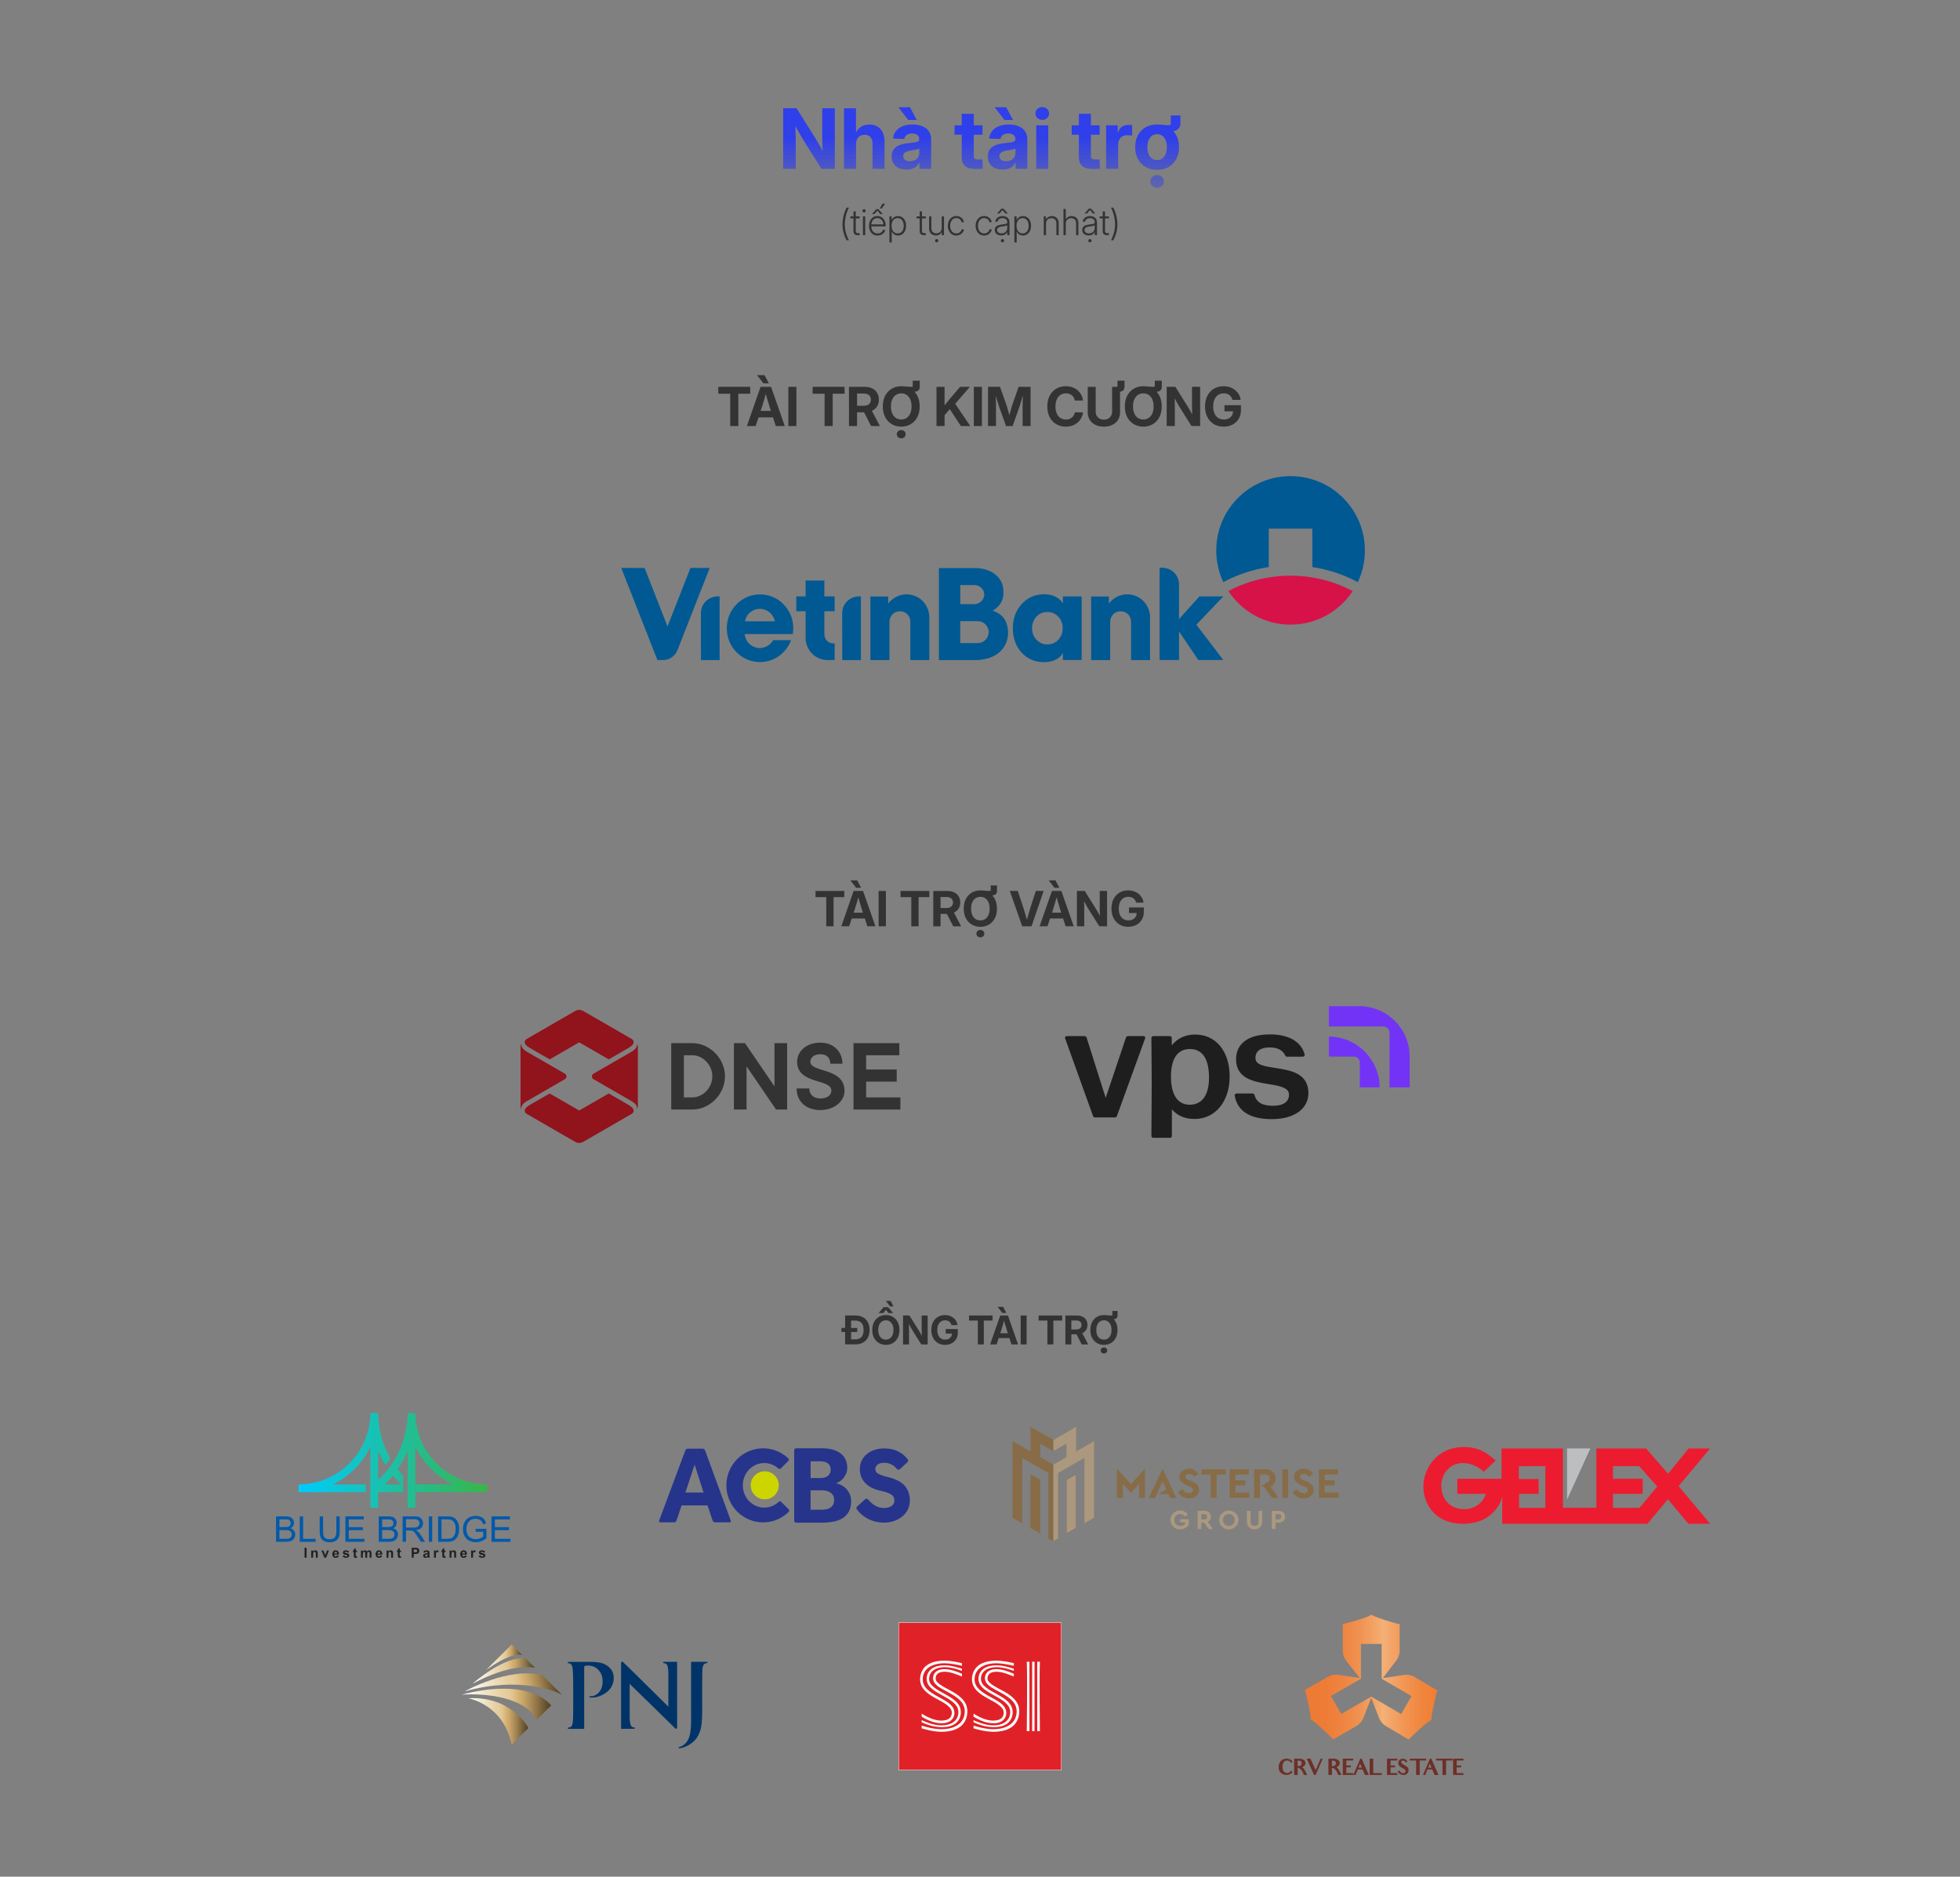 <?xml version="1.0" encoding="UTF-8"?>
<svg id="Layer_1" data-name="Layer 1" xmlns="http://www.w3.org/2000/svg" xmlns:xlink="http://www.w3.org/1999/xlink" viewBox="0 0 1200 1148.92">
  <rect x="0" y="0" width="1200" height="1148.92" fill="#808080" stroke="none"/>
  <defs>
    <style>
      .cls-1 {
        fill: #0059aa;
      }

      .cls-1, .cls-2, .cls-3, .cls-4, .cls-5, .cls-6, .cls-7, .cls-8, .cls-9, .cls-10, .cls-11, .cls-12, .cls-13, .cls-14, .cls-15, .cls-16, .cls-17, .cls-18, .cls-19, .cls-20, .cls-21, .cls-22, .cls-23, .cls-24, .cls-25, .cls-26, .cls-27 {
        stroke-width: 0px;
      }

      .cls-2 {
        fill: #ed1b2f;
      }

      .cls-3 {
        fill: #d71249;
      }

      .cls-3, .cls-28, .cls-15 {
        fill-rule: evenodd;
      }

      .cls-4 {
        fill: url(#linear-gradient-6);
      }

      .cls-28, .cls-5 {
        fill: #005993;
      }

      .cls-6 {
        fill: #003468;
      }

      .cls-7 {
        fill: url(#linear-gradient-5);
      }

      .cls-8 {
        fill: #352618;
      }

      .cls-9 {
        fill: none;
      }

      .cls-10 {
        fill: #91131c;
      }

      .cls-11 {
        fill: #876c47;
      }

      .cls-12 {
        fill: #ab987f;
      }

      .cls-13 {
        fill: #333;
      }

      .cls-14 {
        fill: #fff;
      }

      .cls-15 {
        fill: url(#linear-gradient);
      }

      .cls-16 {
        fill: url(#linear-gradient-2);
      }

      .cls-17 {
        fill: #26358b;
      }

      .cls-18 {
        fill: #6d2f29;
      }

      .cls-19 {
        fill: url(#linear-gradient-7);
      }

      .cls-20 {
        fill: url(#linear-gradient-3);
      }

      .cls-21 {
        fill: #231f20;
      }

      .cls-22 {
        fill: #ccd500;
      }

      .cls-23 {
        fill: #bcbec0;
      }

      .cls-29 {
        fill: #e02228;
        stroke: #fff;
        stroke-miterlimit: 10;
        stroke-width: .23px;
      }

      .cls-24 {
        fill: #1e1e1e;
      }

      .cls-25 {
        fill: #7233f6;
      }

      .cls-26 {
        fill: url(#linear-gradient-4);
      }

      .cls-27 {
        fill: url(#New_Gradient_Swatch_copy_9);
      }
    </style>
    <linearGradient id="New_Gradient_Swatch_copy_9" data-name="New Gradient Swatch copy 9" x1="601.11" y1="115" x2="601.11" y2="65.57" gradientUnits="userSpaceOnUse">
      <stop offset="0" stop-color="#2f3fea" stop-opacity=".4"/>
      <stop offset=".62" stop-color="#2f3fea"/>
      <stop offset="1" stop-color="#2f3fea"/>
    </linearGradient>
    <linearGradient id="linear-gradient" x1="182.8" y1="894.04" x2="298.32" y2="894.04" gradientUnits="userSpaceOnUse">
      <stop offset="0" stop-color="#00cbfc"/>
      <stop offset="1" stop-color="#39b54a"/>
    </linearGradient>
    <linearGradient id="linear-gradient-2" x1="329.47" y1="1022.35" x2="385.83" y2="1010.37" gradientTransform="translate(-43.8 18.06)" gradientUnits="userSpaceOnUse">
      <stop offset="0" stop-color="#fff"/>
      <stop offset=".46" stop-color="#e6d0a1"/>
      <stop offset=".51" stop-color="#e4cd9d"/>
      <stop offset=".56" stop-color="#e1c693"/>
      <stop offset=".6" stop-color="#dcbb81"/>
      <stop offset=".63" stop-color="#d8b273"/>
      <stop offset=".69" stop-color="#c7a469"/>
      <stop offset=".81" stop-color="#9c7f4f"/>
      <stop offset=".98" stop-color="#564526"/>
      <stop offset="1" stop-color="#4d3d21"/>
    </linearGradient>
    <linearGradient id="linear-gradient-3" x1="333.16" y1="1004.92" x2="371.29" y2="1004.92" xlink:href="#linear-gradient-2"/>
    <linearGradient id="linear-gradient-4" x1="326.32" y1="1025.24" x2="381.2" y2="1025.24" xlink:href="#linear-gradient-2"/>
    <linearGradient id="linear-gradient-5" x1="330.41" y1="1035.83" x2="367.33" y2="1035.83" xlink:href="#linear-gradient-2"/>
    <linearGradient id="linear-gradient-6" x1="341.62" y1="996.44" x2="363.44" y2="996.44" xlink:href="#linear-gradient-2"/>
    <linearGradient id="linear-gradient-7" x1="798.51" y1="1026.72" x2="891.77" y2="1026.72" gradientUnits="userSpaceOnUse">
      <stop offset="0" stop-color="#ee7a33"/>
      <stop offset=".14" stop-color="#ee7c36"/>
      <stop offset=".26" stop-color="#ef8541"/>
      <stop offset=".37" stop-color="#f09352"/>
      <stop offset=".48" stop-color="#f3a76b"/>
      <stop offset=".52" stop-color="#f4b077"/>
      <stop offset=".54" stop-color="#f3ab71"/>
      <stop offset=".66" stop-color="#f29552"/>
      <stop offset=".78" stop-color="#f0853c"/>
      <stop offset=".9" stop-color="#f07b2f"/>
      <stop offset="1" stop-color="#f0782b"/>
    </linearGradient>
  </defs>
  <g>
    <path class="cls-13" d="M518.38,130.47c.37-1.17.82-2.29,1.34-3.37h-1.39c-.51.92-.95,1.96-1.33,3.11s-.67,2.34-.88,3.58-.32,2.44-.32,3.63c0,1.65.21,3.3.64,4.94.43,1.64,1.06,3.22,1.88,4.74h1.39c-.57-1.16-1.03-2.28-1.4-3.37s-.64-2.15-.82-3.2-.27-2.08-.27-3.12c0-1.1.1-2.23.3-3.42s.48-2.36.85-3.53Z"/>
    <path class="cls-13" d="M525.84,142.75c-.17,0-.32.01-.47.01-.51,0-.87-.1-1.1-.32-.22-.22-.33-.58-.33-1.08v-7.66h2.38v-1.22h-2.38v-3.04h-1.4v3.04h-1.91v1.22h1.91v7.78c0,.83.23,1.46.69,1.89s1.14.64,2.05.62c.17,0,.35,0,.55-.01.19,0,.38-.01.55-.02l-.08-1.22c-.14,0-.3.01-.47.02Z"/>
    <path class="cls-13" d="M529.02,128.06c-.28,0-.52.1-.71.3-.2.2-.3.44-.3.71s.1.51.3.7c.2.2.44.3.71.3s.52-.1.71-.3c.2-.2.3-.43.3-.7s-.1-.52-.3-.71c-.2-.2-.44-.3-.71-.3Z"/>
    <rect class="cls-13" x="528.32" y="132.47" width="1.4" height="11.49"/>
    <polygon class="cls-13" points="537.16 128.94 538.95 131.03 540.4 131.03 540.4 131 537.81 128.08 536.49 128.08 533.91 131 533.91 131.03 535.35 131.03 537.16 128.94"/>
    <path class="cls-13" d="M540.83,133.86c-.45-.52-.99-.91-1.61-1.19-.62-.28-1.3-.41-2.04-.41-1.01,0-1.9.26-2.67.77s-1.37,1.22-1.81,2.13c-.44.9-.66,1.93-.66,3.09s.21,2.17.64,3.07c.43.9,1.03,1.6,1.82,2.12.78.51,1.71.77,2.79.77.8,0,1.53-.15,2.19-.44s1.21-.7,1.65-1.22c.45-.52.75-1.12.91-1.79l-1.39-.1c-.14.44-.36.84-.67,1.18-.31.34-.69.61-1.15.8s-.97.29-1.53.29c-.79,0-1.48-.19-2.06-.57s-1.02-.91-1.33-1.59c-.29-.63-.44-1.36-.46-2.17h8.81v-.47c0-.89-.13-1.69-.38-2.41-.25-.72-.6-1.34-1.06-1.85ZM535.22,134.08c.56-.37,1.22-.55,1.96-.55s1.38.18,1.93.54c.55.36.98.86,1.29,1.5.26.53.4,1.14.44,1.81h-7.38c.05-.65.19-1.25.44-1.77.31-.65.75-1.16,1.31-1.53Z"/>
    <polygon class="cls-13" points="541.91 124.72 540.3 124.72 538.63 127.66 539.83 127.66 541.91 124.72"/>
    <path class="cls-13" d="M552.35,133.03c-.74-.5-1.6-.75-2.57-.75-.6,0-1.15.1-1.66.31s-.94.49-1.31.84-.65.76-.85,1.22h-.05v-2.18h-1.36v15.98h1.4v-6.66h.04c.22.47.51.88.88,1.24s.79.64,1.28.84,1.04.31,1.64.31c.98,0,1.84-.25,2.58-.75.74-.5,1.32-1.19,1.73-2.09s.63-1.93.63-3.12-.21-2.23-.63-3.12-1-1.59-1.74-2.08ZM552.84,140.73c-.31.7-.75,1.24-1.31,1.61s-1.2.56-1.93.56c-.77,0-1.43-.19-1.99-.58s-.99-.93-1.29-1.64c-.3-.71-.45-1.53-.45-2.47s.15-1.76.45-2.46.73-1.25,1.29-1.63,1.22-.58,1.99-.58,1.38.19,1.94.56.99.91,1.3,1.61.47,1.53.47,2.5-.16,1.81-.47,2.51Z"/>
    <path class="cls-13" d="M566.37,142.75c-.17,0-.32.01-.47.01-.51,0-.87-.1-1.1-.32-.22-.22-.33-.58-.33-1.08v-7.66h2.38v-1.22h-2.38v-3.04h-1.4v3.04h-1.91v1.22h1.91v7.78c0,.83.23,1.46.69,1.89s1.14.64,2.05.62c.17,0,.35,0,.55-.01.19,0,.38-.01.55-.02l-.08-1.22c-.14,0-.3.01-.47.02Z"/>
    <path class="cls-13" d="M573.47,146.34c-.28,0-.52.1-.71.3-.2.2-.3.44-.3.71s.1.51.3.7c.2.2.44.3.71.3s.52-.1.71-.3c.2-.2.3-.43.3-.7s-.1-.52-.3-.71c-.2-.2-.44-.3-.71-.3Z"/>
    <path class="cls-13" d="M576.57,139.5c0,.73-.15,1.35-.44,1.85s-.68.88-1.18,1.14-1.06.39-1.68.39c-.92,0-1.66-.28-2.21-.84s-.82-1.34-.82-2.35v-7.21h-1.4v7.29c0,.95.18,1.74.55,2.4s.86,1.15,1.49,1.49c.63.34,1.34.51,2.12.51.9,0,1.7-.23,2.4-.7.49-.33.89-.8,1.2-1.39v1.9h1.36v-11.49h-1.4v7.03Z"/>
    <path class="cls-13" d="M588.38,141.36c-.18.31-.41.59-.68.82-.27.24-.59.42-.96.54-.37.12-.77.19-1.22.19-.78,0-1.45-.2-2.02-.6-.57-.4-1-.95-1.31-1.65-.31-.7-.46-1.51-.46-2.43s.15-1.73.46-2.44c.31-.71.74-1.26,1.31-1.67.57-.4,1.24-.6,2.02-.6.45,0,.86.07,1.22.2.37.13.69.31.97.55.28.23.51.5.69.81s.31.64.39,1l1.4-.1c-.1-.53-.28-1.02-.55-1.47-.27-.45-.6-.85-1.01-1.19-.41-.34-.88-.61-1.4-.79-.53-.19-1.1-.28-1.71-.28-1.03,0-1.94.26-2.72.77-.78.51-1.39,1.22-1.83,2.12-.44.9-.66,1.93-.66,3.1s.22,2.19.66,3.08,1.05,1.6,1.83,2.11c.78.51,1.69.76,2.72.76.62,0,1.19-.1,1.71-.28.53-.19,1-.46,1.41-.8s.75-.74,1.02-1.19c.26-.45.45-.94.55-1.46l-1.42-.1c-.09.36-.22.69-.4,1Z"/>
    <path class="cls-13" d="M605.4,141.36c-.18.31-.41.59-.68.82-.27.24-.59.42-.96.54-.37.12-.77.19-1.22.19-.78,0-1.45-.2-2.02-.6-.57-.4-1-.95-1.31-1.65-.31-.7-.46-1.51-.46-2.43s.15-1.73.46-2.44c.31-.71.74-1.26,1.31-1.67.57-.4,1.24-.6,2.02-.6.45,0,.86.07,1.22.2.37.13.69.31.97.55.28.23.51.5.69.81s.31.64.39,1l1.4-.1c-.1-.53-.28-1.02-.55-1.47-.27-.45-.6-.85-1.01-1.19-.41-.34-.88-.61-1.4-.79-.53-.19-1.1-.28-1.71-.28-1.03,0-1.94.26-2.72.77-.78.51-1.39,1.22-1.83,2.12-.44.9-.66,1.93-.66,3.1s.22,2.19.66,3.08,1.05,1.6,1.83,2.11c.78.51,1.69.76,2.72.76.62,0,1.19-.1,1.71-.28.53-.19,1-.46,1.41-.8s.75-.74,1.02-1.19c.26-.45.45-.94.55-1.46l-1.42-.1c-.09.36-.22.69-.4,1Z"/>
    <path class="cls-13" d="M616.84,133.27c-.39-.32-.84-.57-1.36-.74-.52-.17-1.08-.25-1.67-.25-.8,0-1.53.14-2.18.43s-1.18.68-1.58,1.19-.65,1.1-.73,1.78l1.4.11c.05-.42.21-.8.48-1.14.27-.34.63-.61,1.08-.81s.96-.3,1.54-.3,1.08.11,1.51.32c.43.21.76.5,1,.87.24.37.35.8.35,1.28v.2c0,.29-.11.51-.33.64s-.55.24-1,.31c-.45.07-1.03.15-1.73.24-.67.09-1.28.2-1.84.34s-1.05.34-1.46.58-.73.56-.95.95c-.23.39-.34.88-.34,1.48,0,.74.18,1.37.53,1.88s.83.89,1.42,1.14c.59.25,1.25.38,1.98.38.67,0,1.24-.1,1.73-.29.49-.19.89-.45,1.21-.76s.56-.65.73-1.01h.05v1.87h1.39v-7.93c0-.59-.11-1.12-.33-1.59s-.52-.86-.91-1.18ZM616.69,139.5c0,.65-.14,1.23-.42,1.75-.28.51-.68.92-1.21,1.21s-1.16.44-1.91.44c-.52,0-.99-.08-1.39-.24s-.72-.4-.96-.7-.35-.68-.35-1.13.13-.83.38-1.12.62-.52,1.08-.69c.47-.17,1.02-.3,1.66-.38.34-.05.68-.1,1-.15s.63-.1.91-.16.52-.12.73-.19c.21-.07.36-.15.46-.25v1.62Z"/>
    <polygon class="cls-13" points="613.75 128.59 615.54 130.68 616.99 130.68 616.99 130.65 614.41 127.73 613.08 127.73 610.51 130.65 610.51 130.68 611.95 130.68 613.75 128.59"/>
    <path class="cls-13" d="M613.77,146.34c-.28,0-.52.1-.71.3-.2.2-.3.44-.3.71s.1.51.3.7c.2.2.44.3.71.3s.52-.1.71-.3c.2-.2.3-.43.3-.7s-.1-.52-.3-.71c-.2-.2-.44-.3-.71-.3Z"/>
    <path class="cls-13" d="M628.85,133.03c-.74-.5-1.6-.75-2.57-.75-.6,0-1.15.1-1.66.31s-.94.49-1.31.84-.65.76-.85,1.22h-.05v-2.18h-1.36v15.98h1.4v-6.66h.04c.22.47.51.88.88,1.24.36.36.79.64,1.28.84.49.2,1.04.31,1.64.31.98,0,1.84-.25,2.58-.75.74-.5,1.32-1.19,1.74-2.09s.63-1.93.63-3.12-.21-2.23-.63-3.12-1-1.59-1.74-2.08ZM629.33,140.73c-.31.7-.75,1.24-1.31,1.61s-1.2.56-1.93.56c-.77,0-1.43-.19-1.99-.58s-.99-.93-1.29-1.64c-.3-.71-.45-1.53-.45-2.47s.15-1.76.45-2.46.73-1.25,1.29-1.63,1.22-.58,1.99-.58,1.38.19,1.94.56c.55.38.99.91,1.3,1.61s.47,1.53.47,2.5-.16,1.81-.47,2.51Z"/>
    <path class="cls-13" d="M646.12,132.79c-.62-.34-1.33-.51-2.13-.51-.9,0-1.7.23-2.4.7-.49.33-.89.8-1.2,1.4v-1.91h-1.36v11.49h1.4v-7.03c0-.73.15-1.35.44-1.85.29-.5.69-.88,1.19-1.13.5-.25,1.06-.38,1.68-.38.92,0,1.66.28,2.2.83.54.55.82,1.34.82,2.35v7.21h1.4v-7.29c0-.95-.18-1.75-.55-2.4-.37-.65-.86-1.14-1.48-1.48Z"/>
    <path class="cls-13" d="M658.21,132.79c-.63-.34-1.34-.51-2.13-.51-.9,0-1.7.23-2.4.7-.48.32-.86.77-1.17,1.34v-6.37h-1.4v16.01h1.4v-7.03c0-.73.15-1.35.44-1.85.29-.5.69-.88,1.19-1.13.5-.25,1.06-.38,1.68-.38.92,0,1.66.28,2.2.83.54.55.82,1.34.82,2.35v7.21h1.4v-7.29c0-.95-.18-1.75-.54-2.4-.36-.65-.86-1.14-1.48-1.48Z"/>
    <path class="cls-13" d="M670.39,133.27c-.39-.32-.84-.57-1.36-.74-.52-.17-1.08-.25-1.67-.25-.8,0-1.53.14-2.17.43-.65.29-1.18.68-1.58,1.19s-.65,1.1-.73,1.78l1.4.11c.05-.42.21-.8.48-1.14.27-.34.63-.61,1.08-.81s.96-.3,1.54-.3,1.08.11,1.51.32c.43.21.76.5,1,.87.24.37.35.8.35,1.28v.2c0,.29-.11.51-.33.64-.22.14-.55.24-1,.31-.45.07-1.03.15-1.73.24-.67.09-1.28.2-1.84.34-.56.14-1.05.34-1.46.58s-.72.56-.95.95c-.23.39-.34.88-.34,1.48,0,.74.18,1.37.53,1.88s.83.89,1.42,1.14c.59.25,1.25.38,1.98.38.67,0,1.24-.1,1.73-.29.49-.19.89-.45,1.21-.76.32-.31.56-.65.72-1.01h.05v1.87h1.39v-7.93c0-.59-.11-1.12-.33-1.59-.22-.47-.52-.86-.91-1.18ZM670.24,139.5c0,.65-.14,1.23-.42,1.75-.28.51-.68.92-1.21,1.21s-1.16.44-1.91.44c-.52,0-.99-.08-1.39-.24-.41-.16-.72-.4-.96-.7-.23-.31-.35-.68-.35-1.13s.13-.83.38-1.12c.25-.29.62-.52,1.08-.69.47-.17,1.02-.3,1.66-.38.34-.05.68-.1,1-.15.33-.05.63-.1.91-.16s.52-.12.73-.19c.21-.07.36-.15.46-.25v1.62Z"/>
    <polygon class="cls-13" points="667.3 128.59 669.09 130.68 670.54 130.68 670.54 130.65 667.96 127.73 666.63 127.73 664.06 130.65 664.06 130.68 665.5 130.68 667.3 128.59"/>
    <path class="cls-13" d="M667.32,146.34c-.28,0-.52.1-.71.3-.2.2-.3.44-.3.71s.1.51.3.7c.2.2.43.3.71.3s.52-.1.71-.3c.2-.2.29-.43.29-.7s-.1-.52-.29-.71c-.2-.2-.44-.3-.71-.3Z"/>
    <path class="cls-13" d="M678.44,142.75c-.17,0-.32.01-.47.01-.51,0-.87-.1-1.1-.32-.22-.22-.33-.58-.33-1.08v-7.66h2.38v-1.22h-2.38v-3.04h-1.4v3.04h-1.91v1.22h1.91v7.78c0,.83.23,1.46.69,1.89s1.14.64,2.05.62c.17,0,.35,0,.55-.01.19,0,.38-.01.55-.02l-.08-1.22c-.14,0-.3.01-.47.02Z"/>
    <path class="cls-13" d="M683.82,133.79c-.21-1.24-.5-2.43-.88-3.58-.38-1.15-.82-2.19-1.33-3.1h-1.39c.53,1.07.98,2.19,1.35,3.36.37,1.17.65,2.35.85,3.53.2,1.18.29,2.32.29,3.42,0,1.02-.09,2.06-.27,3.1-.18,1.04-.45,2.11-.82,3.2-.37,1.09-.84,2.22-1.4,3.38h1.39c.82-1.51,1.45-3.09,1.88-4.73s.64-3.29.64-4.95c0-1.18-.1-2.39-.31-3.63Z"/>
  </g>
  <g>
    <path class="cls-27" d="M503.43,84.5c0,.83.02,1.93.05,3.3.03,1.37.08,2.8.14,4.28,0,.17.01.33.02.49-.27-.53-.53-1.06-.81-1.58-.63-1.18-1.23-2.27-1.81-3.29-.57-1.01-1.07-1.85-1.48-2.52l-11.88-18.93h-8.17v37.1h7.69v-17.18c0-.73-.01-1.71-.04-2.95-.02-1.24-.07-2.67-.12-4.28-.02-.6-.05-1.22-.08-1.85.4.74.8,1.47,1.18,2.16.8,1.48,1.55,2.8,2.23,3.96s1.28,2.16,1.79,2.99l10.78,17.16h8.19v-37.1h-7.69v18.23Z"/>
    <path class="cls-27" d="M537.17,77.45c-1.39-.81-3.04-1.22-4.93-1.22-2.37,0-4.32.65-5.85,1.94-.9.76-1.66,1.73-2.32,2.85v-14.76h-7.32v37.1h7.35v-14.94c0-1.34.22-2.45.67-3.31s1.06-1.51,1.84-1.94,1.68-.65,2.71-.65c1.54,0,2.74.47,3.6,1.41s1.28,2.28,1.28,4.02v15.41h7.35v-16.73c0-2.21-.38-4.09-1.15-5.64s-1.84-2.74-3.24-3.55Z"/>
    <path class="cls-27" d="M566.97,78.58c-1-.77-2.21-1.36-3.62-1.76-1.41-.4-2.98-.6-4.71-.6-2.32,0-4.34.35-6.05,1.05-1.71.7-3.06,1.69-4.06,2.96s-1.59,2.81-1.79,4.58l6.9.25c.1-.66.35-1.25.76-1.76.41-.51.96-.9,1.66-1.18s1.5-.42,2.42-.42,1.69.14,2.33.42c.64.28,1.13.67,1.47,1.17s.51,1.1.51,1.79v.15c0,.56-.21.99-.63,1.28-.42.29-1.11.51-2.07.66s-2.24.3-3.85.45c-1.36.13-2.66.36-3.91.69-1.25.32-2.35.79-3.31,1.39-.96.61-1.72,1.41-2.27,2.4s-.82,2.25-.82,3.76c0,1.76.39,3.23,1.18,4.42.79,1.19,1.87,2.08,3.24,2.67,1.37.59,2.93.88,4.67.88,1.36,0,2.54-.17,3.52-.52s1.83-.84,2.53-1.47,1.28-1.37,1.74-2.22h.12v3.74h7.15v-18.03c0-1.48-.27-2.78-.8-3.91-.53-1.13-1.3-2.08-2.3-2.85ZM562.82,93.69c0,.95-.23,1.8-.7,2.56-.46.76-1.13,1.37-2,1.81-.87.44-1.9.66-3.08.66-.81,0-1.53-.12-2.14-.36-.61-.24-1.09-.59-1.43-1.05-.34-.46-.51-1-.51-1.63,0-.71.2-1.31.6-1.78.4-.47.94-.85,1.63-1.12.69-.27,1.46-.48,2.3-.61.55-.08,1.1-.17,1.64-.26s1.06-.19,1.54-.29.91-.2,1.28-.31c.37-.11.66-.22.86-.34v2.71Z"/>
    <polygon class="cls-27" points="561.28 73.44 557.14 65.65 550.05 65.65 556.1 73.44 561.28 73.44"/>
    <path class="cls-27" d="M600.17,97.63c-.56,0-1.04.01-1.42.01-.98,0-1.65-.18-2.02-.54-.37-.36-.55-.97-.55-1.85v-12.77h5.35v-5.75h-5.35v-7.05h-7.37v7.05h-4.38v5.75h4.38v13.8c0,2.42.7,4.23,2.09,5.4,1.39,1.18,3.53,1.77,6.4,1.77.8,0,1.6,0,2.4-.02.81-.02,1.47-.05,1.98-.1l-.22-5.73c-.3.02-.73.03-1.29.04Z"/>
    <polygon class="cls-27" points="620.17 73.44 616.04 65.65 608.94 65.65 614.99 73.44 620.17 73.44"/>
    <path class="cls-27" d="M625.86,78.58c-1-.77-2.21-1.36-3.62-1.76s-2.98-.6-4.71-.6c-2.32,0-4.34.35-6.05,1.05s-3.06,1.69-4.06,2.96-1.59,2.81-1.79,4.58l6.9.25c.1-.66.35-1.25.76-1.76.41-.51.96-.9,1.66-1.18s1.5-.42,2.42-.42,1.69.14,2.33.42,1.13.67,1.47,1.17c.34.5.51,1.1.51,1.79v.15c0,.56-.21.99-.64,1.28-.42.29-1.11.51-2.07.66-.96.15-2.24.3-3.85.45-1.36.13-2.66.36-3.91.69-1.25.32-2.35.79-3.31,1.39s-1.72,1.41-2.27,2.4-.82,2.25-.82,3.76c0,1.76.39,3.23,1.18,4.42.79,1.19,1.87,2.08,3.24,2.67,1.37.59,2.93.88,4.67.88,1.36,0,2.54-.17,3.52-.52.99-.35,1.83-.84,2.53-1.47s1.28-1.37,1.74-2.22h.12v3.74h7.15v-18.03c0-1.48-.27-2.78-.8-3.91s-1.3-2.08-2.3-2.85ZM621.71,93.69c0,.95-.23,1.8-.7,2.56-.46.76-1.13,1.37-2,1.81-.87.44-1.9.66-3.08.66-.81,0-1.53-.12-2.14-.36-.61-.24-1.09-.59-1.43-1.05-.34-.46-.51-1-.51-1.63,0-.71.2-1.31.6-1.78.4-.47.94-.85,1.63-1.12.69-.27,1.46-.48,2.3-.61.55-.08,1.1-.17,1.64-.26s1.06-.19,1.54-.29c.48-.1.91-.2,1.28-.31.37-.11.66-.22.86-.34v2.71Z"/>
    <path class="cls-27" d="M638.1,65.57c-1.2,0-2.19.37-2.98,1.11-.79.74-1.18,1.67-1.18,2.78s.39,2.04,1.18,2.79,1.78,1.12,2.98,1.12,2.19-.37,2.99-1.12,1.2-1.68,1.2-2.79-.4-2.04-1.2-2.78c-.8-.74-1.79-1.11-2.99-1.11Z"/>
    <rect class="cls-27" x="634.44" y="76.73" width="7.35" height="26.65"/>
    <path class="cls-27" d="M671.89,97.63c-.56,0-1.04.01-1.42.01-.98,0-1.65-.18-2.02-.54-.37-.36-.55-.97-.55-1.85v-12.77h5.35v-5.75h-5.35v-7.05h-7.37v7.05h-4.38v5.75h4.38v13.8c0,2.42.7,4.23,2.09,5.4,1.39,1.18,3.53,1.77,6.4,1.77.8,0,1.6,0,2.4-.02.81-.02,1.46-.05,1.98-.1l-.22-5.73c-.3.02-.73.03-1.29.04Z"/>
    <path class="cls-27" d="M690.92,76.5c-1.69,0-3.08.39-4.15,1.18-1.07.79-1.85,2-2.33,3.62h-.12v-4.58h-7.1v26.65h7.35v-14.59c0-1.29.23-2.39.7-3.27.46-.89,1.11-1.56,1.93-2.03.82-.46,1.75-.7,2.78-.7.61,0,1.22.02,1.83.06s1.05.08,1.33.11v-6.33c-.3-.03-.64-.06-1.01-.09-.37-.02-.78-.04-1.21-.04Z"/>
    <path class="cls-27" d="M722.72,75.41v-4.71h-5.9v4.93c0,.68-.36,1.02-1.07,1.02-.78,0-1.47-.02-2.07-.07s-1.15-.1-1.67-.16c-.52-.06-1.06-.11-1.63-.16-.57-.05-1.22-.07-1.95-.07-2.69,0-5.04.58-7.05,1.74-2.01,1.16-3.57,2.79-4.69,4.87-1.12,2.08-1.68,4.52-1.68,7.31s.56,5.2,1.68,7.27c1.12,2.08,2.69,3.69,4.69,4.86s4.36,1.74,7.05,1.74,5.04-.58,7.05-1.74,3.57-2.78,4.69-4.86c1.12-2.08,1.68-4.5,1.68-7.27s-.56-5.23-1.68-7.31c-.5-.94-1.11-1.77-1.79-2.52,1.16-.18,2.12-.57,2.84-1.2,1-.87,1.51-2.1,1.51-3.67ZM713.67,94.3c-.49,1.19-1.18,2.1-2.07,2.75-.89.65-1.95.97-3.18.97s-2.27-.32-3.16-.97-1.59-1.56-2.08-2.75c-.49-1.19-.73-2.59-.73-4.2s.24-3.06.73-4.25c.49-1.19,1.18-2.1,2.08-2.75s1.95-.97,3.16-.97,2.29.32,3.18.97c.89.65,1.58,1.56,2.07,2.75.49,1.19.73,2.6.73,4.25s-.25,3.01-.73,4.2Z"/>
    <path class="cls-27" d="M708.42,107.21c-1.2,0-2.19.37-2.98,1.11s-1.18,1.66-1.18,2.78.39,2.04,1.18,2.79,1.78,1.12,2.98,1.12,2.19-.37,2.99-1.12,1.2-1.68,1.2-2.79-.4-2.04-1.2-2.78-1.79-1.11-2.99-1.11Z"/>
  </g>
  <g>
    <polygon class="cls-13" points="516.9 545.45 499.29 545.45 499.29 549.24 505.88 549.24 505.88 567.08 510.34 567.08 510.34 549.24 516.9 549.24 516.9 545.45"/>
    <path class="cls-13" d="M522.63,545.45l-7.55,21.63h4.83l1.58-4.78h7.99l1.55,4.78h4.95l-7.59-21.63h-5.76ZM522.66,558.75l.72-2.18c.43-1.36.86-2.8,1.29-4.3.26-.9.54-1.88.83-2.92.29,1.04.57,2.01.83,2.91.44,1.5.87,2.93,1.29,4.31l.71,2.18h-5.67Z"/>
    <polygon class="cls-13" points="527.21 543.53 524.8 538.99 520.67 538.99 524.19 543.53 527.21 543.53"/>
    <rect class="cls-13" x="537.93" y="545.45" width="4.46" height="21.63"/>
    <polygon class="cls-13" points="551.35 549.24 557.94 549.24 557.94 567.08 562.39 567.08 562.39 549.24 568.96 549.24 568.96 545.45 551.35 545.45 551.35 549.24"/>
    <path class="cls-13" d="M584.09,558.65c1.21-.56,2.15-1.36,2.81-2.41s.99-2.28.99-3.7-.32-2.71-.95-3.77c-.63-1.06-1.54-1.88-2.72-2.45-1.18-.58-2.58-.86-4.22-.86h-8.61v21.63h4.46v-7.59h3.87l3.89,7.59h4.83l-4.41-8.42s.04-.01.05-.02ZM575.85,549.15h3.76c.81,0,1.51.14,2.08.41.58.28,1.02.66,1.32,1.16.31.5.46,1.1.46,1.81s-.15,1.28-.46,1.79c-.3.5-.74.89-1.31,1.16-.57.27-1.26.41-2.08.41h-3.77v-6.74Z"/>
    <path class="cls-13" d="M600.22,569.32c-.7,0-1.28.22-1.73.65-.46.43-.69.97-.69,1.62s.23,1.19.69,1.63c.46.44,1.04.65,1.73.65s1.28-.22,1.74-.65c.46-.44.7-.98.7-1.63s-.23-1.19-.7-1.62c-.46-.43-1.05-.65-1.74-.65Z"/>
    <path class="cls-13" d="M606.56,545.07c0,.25-.13.38-.38.38-.83,0-1.52-.02-2.07-.05-.55-.03-1.02-.07-1.41-.12-.39-.04-.77-.08-1.15-.12-.37-.03-.81-.05-1.3-.05h0s-.02,0-.03,0c-1.94,0-3.67.45-5.21,1.34-1.54.9-2.75,2.18-3.64,3.85-.89,1.67-1.33,3.66-1.33,5.97s.44,4.27,1.33,5.94c.89,1.67,2.1,2.95,3.64,3.85,1.54.9,3.28,1.35,5.21,1.35s3.67-.45,5.2-1.34c1.53-.9,2.74-2.18,3.63-3.84.89-1.66,1.34-3.65,1.34-5.95s-.45-4.31-1.34-5.97c-.43-.8-.93-1.51-1.51-2.13.82-.04,1.49-.25,2.01-.66.58-.45.86-1.16.86-2.14v-3.31h-3.86v3.01ZM605.18,560.19c-.48,1.07-1.15,1.89-2,2.45-.85.56-1.83.84-2.95.84s-2.1-.28-2.95-.84c-.86-.56-1.53-1.38-2.01-2.45-.48-1.07-.73-2.38-.73-3.91s.24-2.85.73-3.93c.48-1.08,1.15-1.9,2.01-2.46.86-.56,1.84-.84,2.95-.84s2.1.28,2.95.84c.85.56,1.52,1.38,2,2.46.48,1.08.73,2.39.73,3.93s-.24,2.83-.73,3.91Z"/>
    <path class="cls-13" d="M634.16,545.45l-3.38,10.51c-.4,1.31-.81,2.73-1.24,4.27-.25.91-.52,1.88-.8,2.89-.29-1-.57-1.97-.83-2.88-.45-1.54-.87-2.97-1.28-4.28l-3.5-10.51h-4.88l7.59,21.63h5.71l7.43-21.63h-4.82Z"/>
    <polygon class="cls-13" points="648.63 543.53 646.22 538.99 642.08 538.99 645.61 543.53 648.63 543.53"/>
    <path class="cls-13" d="M644.04,545.45l-7.55,21.63h4.83l1.58-4.78h7.99l1.55,4.78h4.95l-7.59-21.63h-5.76ZM644.07,558.75l.72-2.18c.43-1.36.86-2.8,1.29-4.3.26-.9.54-1.88.83-2.92.29,1.04.57,2.01.83,2.91.44,1.5.87,2.93,1.29,4.31l.71,2.18h-5.67Z"/>
    <path class="cls-13" d="M673.29,556.08c0,.48,0,1.13.03,1.92s.05,1.63.08,2.5c0,.1,0,.19.01.29-.16-.31-.31-.62-.47-.92-.37-.69-.72-1.33-1.05-1.92s-.62-1.08-.86-1.47l-6.93-11.04h-4.76v21.63h4.49v-10.02c0-.43,0-1-.02-1.72-.01-.72-.04-1.55-.07-2.5-.01-.35-.03-.71-.05-1.08.24.43.47.86.69,1.26.47.86.9,1.63,1.3,2.31.4.68.75,1.26,1.05,1.74l6.29,10h4.78v-21.63h-4.49v10.63Z"/>
    <path class="cls-13" d="M691.21,555.58v3.38h4.71c-.01.88-.22,1.66-.63,2.32-.43.69-1.02,1.22-1.78,1.61-.76.39-1.65.58-2.66.58-1.21,0-2.26-.29-3.14-.87-.88-.58-1.56-1.41-2.03-2.49-.47-1.08-.71-2.36-.71-3.84s.24-2.79.71-3.86c.47-1.07,1.15-1.9,2.02-2.49.87-.59,1.9-.88,3.09-.88.64,0,1.22.08,1.75.25s1,.41,1.42.73.76.69,1.03,1.13c.27.44.47.93.6,1.47h4.53c-.14-1.12-.47-2.14-1.01-3.06-.54-.91-1.23-1.71-2.07-2.38-.84-.67-1.8-1.19-2.88-1.55-1.08-.36-2.24-.54-3.48-.54-1.94,0-3.67.45-5.21,1.34-1.54.9-2.75,2.18-3.64,3.85-.89,1.67-1.34,3.66-1.34,5.97s.43,4.19,1.29,5.86c.86,1.67,2.06,2.97,3.6,3.89s3.33,1.39,5.37,1.39c1.86,0,3.5-.38,4.94-1.14,1.43-.76,2.56-1.82,3.38-3.19.82-1.37,1.23-2.95,1.23-4.76v-2.74h-9.07Z"/>
  </g>
  <g>
    <polygon class="cls-13" points="459.32 236.82 439.77 236.82 439.77 241.03 447.08 241.03 447.08 260.83 452.03 260.83 452.03 241.03 459.32 241.03 459.32 236.82"/>
    <path class="cls-13" d="M465.66,236.82l-8.38,24.01h5.37l1.75-5.3h8.87l1.72,5.3h5.5l-8.43-24.01h-6.4ZM465.7,251.58l.8-2.42c.47-1.51.95-3.1,1.43-4.77.29-1,.6-2.09.92-3.24.32,1.15.63,2.23.92,3.23.49,1.66.96,3.25,1.43,4.78l.78,2.42h-6.29Z"/>
    <polygon class="cls-13" points="470.76 234.69 468.08 229.65 463.49 229.65 467.4 234.69 470.76 234.69"/>
    <rect class="cls-13" x="482.65" y="236.82" width="4.95" height="24.01"/>
    <polygon class="cls-13" points="497.54 241.03 504.85 241.03 504.85 260.83 509.8 260.83 509.8 241.03 517.08 241.03 517.08 236.82 497.54 236.82 497.54 241.03"/>
    <path class="cls-13" d="M533.87,251.47c1.34-.62,2.38-1.51,3.12-2.67s1.1-2.53,1.1-4.11-.35-3-1.06-4.18-1.71-2.08-3.01-2.72-2.87-.96-4.68-.96h-9.56v24.01h4.95v-8.43h4.29l4.31,8.43h5.37l-4.89-9.34s.04-.01.06-.02ZM524.74,240.93h4.17c.9,0,1.67.15,2.31.46s1.13.74,1.47,1.29.51,1.22.51,2.01-.17,1.42-.51,1.98-.82.99-1.46,1.29-1.4.45-2.3.45h-4.19v-7.48Z"/>
    <path class="cls-13" d="M551.77,263.31c-.77,0-1.42.24-1.93.72-.51.48-.77,1.08-.77,1.8s.26,1.32.77,1.8,1.15.73,1.93.73,1.42-.24,1.93-.73.77-1.08.77-1.8-.26-1.32-.77-1.8c-.52-.48-1.16-.72-1.93-.72Z"/>
    <path class="cls-13" d="M558.81,236.4c0,.28-.14.42-.42.42-.92,0-1.69-.02-2.3-.06s-1.13-.08-1.56-.13-.86-.09-1.27-.13-.89-.06-1.44-.06h0s-.02,0-.03,0c-2.15,0-4.08.5-5.78,1.49s-3.05,2.42-4.04,4.27-1.47,4.06-1.47,6.63.49,4.74,1.47,6.59,2.33,3.27,4.04,4.27,3.64,1.5,5.78,1.5,4.07-.5,5.77-1.49,3.04-2.41,4.03-4.26c.99-1.85,1.48-4.05,1.48-6.61s-.49-4.78-1.48-6.63c-.47-.89-1.03-1.67-1.67-2.36.91-.05,1.65-.28,2.23-.73.64-.5.96-1.29.96-2.38v-3.67h-4.29v3.34ZM557.28,253.17c-.54,1.19-1.28,2.1-2.22,2.72-.95.62-2.04.93-3.27.93s-2.33-.31-3.28-.93c-.95-.62-1.69-1.53-2.23-2.72s-.81-2.64-.81-4.33.27-3.16.81-4.36,1.28-2.11,2.23-2.73c.95-.62,2.04-.93,3.28-.93s2.33.31,3.27.93c.94.62,1.69,1.53,2.22,2.73.54,1.2.81,2.65.81,4.36s-.27,3.14-.81,4.33Z"/>
    <path class="cls-13" d="M593.8,236.82h-5.98l-5.91,6.93c-.59.71-1.16,1.4-1.72,2.08s-1.1,1.35-1.63,2.03c-.09.11-.18.23-.26.34v-4.76s.01-6.62.01-6.62h-4.95v24.01h4.95v-6.66l3.19-3.66,6.8,10.32h5.74l-9.23-13.63,8.99-10.37Z"/>
    <rect class="cls-13" x="596.23" y="236.82" width="4.95" height="24.01"/>
    <path class="cls-13" d="M619.75,247.97c-.16.51-.35,1.14-.56,1.89-.22.76-.44,1.55-.67,2.38-.19.7-.37,1.36-.54,2-.17-.65-.35-1.31-.54-2.01-.23-.84-.46-1.63-.68-2.38s-.41-1.38-.57-1.89l-3.95-11.15h-7.32v24.01h4.88v-11.39c0-.54,0-1.18-.02-1.93s-.04-1.56-.06-2.42-.05-1.73-.07-2.6c0-.07,0-.13,0-.19.04.12.07.24.11.37.26.91.52,1.79.78,2.63.26.85.5,1.63.73,2.34s.42,1.31.58,1.8l4.09,11.39h4.04l4.04-11.39c.16-.49.35-1.1.57-1.8s.45-1.49.7-2.34.5-1.73.77-2.63c.06-.22.12-.42.18-.63,0,.16,0,.32-.01.48-.02.88-.04,1.74-.06,2.6-.02.86-.04,1.66-.06,2.41s-.02,1.39-.02,1.93v11.39h4.87v-24.01h-7.32l-3.88,11.15Z"/>
    <path class="cls-13" d="M649.19,241.79c.96-.65,2.11-.98,3.44-.98.71,0,1.36.1,1.97.3s1.14.49,1.61.86c.47.38.87.84,1.18,1.39s.54,1.17.68,1.87h5c-.18-1.35-.57-2.57-1.17-3.65s-1.36-2-2.28-2.76c-.92-.76-1.98-1.35-3.18-1.76s-2.5-.61-3.89-.61c-2.17,0-4.11.5-5.83,1.49s-3.06,2.41-4.04,4.26c-.98,1.85-1.47,4.06-1.47,6.64s.49,4.76,1.47,6.61c.98,1.85,2.33,3.27,4.04,4.26s3.65,1.49,5.83,1.49c1.43,0,2.74-.21,3.95-.64s2.27-1.03,3.19-1.8,1.68-1.7,2.26-2.77.96-2.25,1.13-3.54h-5c-.14.69-.37,1.3-.69,1.85s-.72,1-1.19,1.38c-.47.38-1.01.66-1.6.86s-1.25.3-1.96.3c-1.33,0-2.48-.32-3.44-.97s-1.7-1.56-2.22-2.76-.78-2.62-.78-4.27.26-3.08.78-4.28,1.26-2.12,2.22-2.77Z"/>
    <path class="cls-13" d="M684.18,236.4c0,.28-.14.42-.42.42h-2.88v15.23c0,.95-.21,1.78-.62,2.51s-1,1.3-1.75,1.72-1.63.63-2.64.63-1.91-.21-2.66-.63c-.75-.42-1.33-.99-1.75-1.72s-.62-1.56-.62-2.51v-15.23h-4.87v15.63c0,1.73.41,3.25,1.22,4.57s1.97,2.34,3.45,3.08c1.48.74,3.22,1.1,5.21,1.1s3.74-.37,5.22-1.1c1.48-.74,2.63-1.76,3.45-3.07.82-1.31,1.22-2.84,1.22-4.58v-12.61c.69-.1,1.28-.33,1.76-.71.64-.51.97-1.31.97-2.39v-3.67h-4.29v3.34Z"/>
    <path class="cls-13" d="M707.01,236.4c0,.28-.14.42-.42.42-.92,0-1.69-.02-2.3-.06s-1.13-.08-1.56-.13-.86-.09-1.27-.13-.89-.06-1.44-.06h0s-.02,0-.03,0c-2.15,0-4.08.5-5.79,1.49s-3.05,2.42-4.04,4.27-1.47,4.06-1.47,6.63.49,4.74,1.47,6.59,2.33,3.27,4.04,4.27,3.64,1.5,5.79,1.5,4.07-.5,5.77-1.49c1.7-.99,3.04-2.41,4.03-4.26.99-1.85,1.48-4.05,1.48-6.61s-.49-4.78-1.48-6.63c-.47-.89-1.04-1.67-1.67-2.36.91-.05,1.65-.28,2.23-.73.64-.5.96-1.29.96-2.38v-3.67h-4.29v3.34ZM705.48,253.17c-.54,1.19-1.28,2.1-2.22,2.72-.95.62-2.04.93-3.27.93s-2.33-.31-3.28-.93c-.95-.62-1.69-1.53-2.23-2.72-.54-1.19-.81-2.64-.81-4.33s.27-3.16.81-4.36c.54-1.2,1.28-2.11,2.23-2.73.95-.62,2.04-.93,3.28-.93s2.33.31,3.27.93c.95.62,1.69,1.53,2.22,2.73s.81,2.65.81,4.36-.27,3.14-.81,4.33Z"/>
    <path class="cls-13" d="M729.81,248.61c0,.54.01,1.25.03,2.14s.05,1.81.09,2.77c0,.11,0,.21.01.32-.17-.34-.34-.68-.52-1.02-.41-.76-.8-1.47-1.17-2.13s-.69-1.2-.96-1.63l-7.69-12.25h-5.29v24.01h4.98v-11.12c0-.47,0-1.11-.02-1.91s-.04-1.72-.08-2.77c-.01-.39-.03-.79-.05-1.2.26.48.52.95.76,1.4.52.96,1,1.81,1.44,2.56.44.75.83,1.4,1.16,1.93l6.98,11.1h5.3v-24.01h-4.98v11.79Z"/>
    <path class="cls-13" d="M749.69,248.07v3.75h5.23c-.02.98-.25,1.84-.7,2.58-.47.76-1.13,1.36-1.97,1.79-.84.43-1.83.64-2.96.64-1.34,0-2.5-.32-3.48-.97-.98-.64-1.73-1.57-2.26-2.76-.53-1.2-.79-2.62-.79-4.26s.26-3.09.79-4.29c.53-1.19,1.27-2.11,2.24-2.76s2.11-.98,3.43-.98c.71,0,1.36.09,1.94.28s1.11.46,1.57.81c.46.35.84.77,1.14,1.26s.52,1.03.66,1.64h5.03c-.15-1.25-.52-2.38-1.12-3.39s-1.36-1.9-2.3-2.64-2-1.32-3.2-1.72c-1.2-.4-2.48-.6-3.86-.6-2.15,0-4.08.5-5.79,1.49s-3.06,2.42-4.04,4.27c-.99,1.85-1.48,4.06-1.48,6.63s.48,4.65,1.43,6.5,2.29,3.29,4,4.32,3.7,1.54,5.96,1.54c2.06,0,3.89-.42,5.48-1.26s2.84-2.02,3.75-3.54,1.36-3.28,1.36-5.29v-3.05h-10.07Z"/>
  </g>
  <g>
    <path class="cls-13" d="M528.34,806.44c-1.29-.72-2.82-1.08-4.6-1.08h-6.32v7.6h-2.25v2.49h2.25v7.6h6.25c1.81,0,3.36-.36,4.66-1.08,1.3-.72,2.3-1.74,3.01-3.06.7-1.33,1.05-2.9,1.05-4.72s-.35-3.38-1.06-4.7c-.7-1.32-1.7-2.34-2.99-3.06ZM528.15,817.39c-.38.86-.96,1.51-1.73,1.94-.78.44-1.75.65-2.93.65h-2.41v-4.51h3.75v-2.49h-3.75v-4.51h2.45c1.16,0,2.13.22,2.9.65s1.35,1.08,1.73,1.93c.38.85.57,1.91.57,3.17s-.19,2.32-.57,3.18Z"/>
    <polygon class="cls-13" points="547.04 799.8 545.32 796.46 542.38 796.46 544.9 799.8 547.04 799.8"/>
    <path class="cls-13" d="M546.63,806.19c-1.25-.73-2.67-1.1-4.25-1.1s-3.01.37-4.26,1.1c-1.26.73-2.25,1.78-2.98,3.15s-1.09,3-1.09,4.89.36,3.5,1.09,4.86c.72,1.36,1.72,2.41,2.98,3.15s2.68,1.1,4.26,1.1,3-.37,4.25-1.1,2.24-1.78,2.97-3.14c.73-1.36,1.09-2.99,1.09-4.87s-.36-3.52-1.09-4.89c-.73-1.37-1.72-2.42-2.97-3.15ZM546.42,817.43c-.4.88-.94,1.55-1.64,2.01-.7.46-1.5.69-2.41.69s-1.72-.23-2.42-.69c-.7-.46-1.25-1.13-1.65-2.01-.4-.88-.59-1.94-.59-3.2s.2-2.33.59-3.21c.4-.88.94-1.55,1.65-2.01.7-.46,1.51-.69,2.42-.69s1.71.23,2.41.69c.7.46,1.24,1.13,1.64,2.01.4.88.59,1.95.59,3.21s-.2,2.32-.59,3.2Z"/>
    <polygon class="cls-13" points="542.36 801.86 543.96 803.86 546.8 803.86 546.8 803.83 543.75 800.26 540.96 800.26 537.95 803.83 537.95 803.86 540.78 803.86 542.36 801.86"/>
    <path class="cls-13" d="M564.31,814.06c0,.4,0,.92.02,1.57s.04,1.33.07,2.04c0,.08,0,.16,0,.24-.13-.25-.25-.5-.38-.75-.3-.56-.59-1.08-.86-1.57-.27-.48-.51-.88-.71-1.2l-5.67-9.03h-3.9v17.7h3.67v-8.2c0-.35,0-.82-.02-1.41s-.03-1.27-.06-2.04c-.01-.29-.02-.58-.04-.88.19.35.38.7.56,1.03.38.71.74,1.33,1.06,1.89.33.55.61,1.03.86,1.43l5.14,8.19h3.91v-17.7h-3.67v8.7Z"/>
    <path class="cls-13" d="M578.97,816.43h3.86c-.01.72-.18,1.36-.52,1.9-.35.56-.83,1-1.46,1.32-.62.32-1.35.48-2.18.48-.99,0-1.85-.24-2.57-.71-.72-.48-1.27-1.15-1.66-2.04-.39-.88-.58-1.93-.58-3.14s.19-2.28.58-3.16c.39-.88.94-1.56,1.65-2.04.71-.48,1.56-.72,2.53-.72.52,0,1,.07,1.43.21s.82.34,1.16.59c.34.26.62.57.84.93.22.36.38.76.49,1.21h3.71c-.11-.92-.39-1.75-.83-2.5s-1-1.4-1.69-1.95c-.69-.55-1.48-.97-2.36-1.27-.88-.29-1.83-.44-2.84-.44-1.58,0-3.01.37-4.26,1.1-1.26.73-2.25,1.78-2.98,3.15-.73,1.37-1.09,3-1.09,4.89s.35,3.43,1.06,4.79c.7,1.37,1.69,2.43,2.95,3.18,1.26.76,2.72,1.13,4.4,1.13,1.52,0,2.87-.31,4.04-.93,1.17-.62,2.09-1.49,2.76-2.61.67-1.12,1-2.42,1-3.9v-2.25h-7.42v2.77Z"/>
    <polygon class="cls-13" points="607.7 805.37 593.29 805.37 593.29 808.47 598.68 808.47 598.68 823.07 602.33 823.07 602.33 808.47 607.7 808.47 607.7 805.37"/>
    <polygon class="cls-13" points="616.13 803.8 614.16 800.08 610.77 800.08 613.66 803.8 616.13 803.8"/>
    <path class="cls-13" d="M612.38,805.37l-6.18,17.7h3.96l1.29-3.91h6.54l1.27,3.91h4.05l-6.21-17.7h-4.72ZM612.41,816.25l.59-1.78c.35-1.12.7-2.29,1.06-3.52.21-.74.44-1.55.68-2.39.24.85.46,1.65.68,2.38.36,1.22.71,2.4,1.05,3.52l.58,1.78h-4.64Z"/>
    <rect class="cls-13" x="624.9" y="805.37" width="3.65" height="17.7"/>
    <polygon class="cls-13" points="635.88 808.47 641.27 808.47 641.27 823.07 644.92 823.07 644.92 808.47 650.29 808.47 650.29 805.37 635.88 805.37 635.88 808.47"/>
    <path class="cls-13" d="M662.66,816.17c.99-.46,1.76-1.12,2.3-1.97.54-.86.81-1.87.81-3.03s-.26-2.22-.78-3.08c-.52-.87-1.26-1.54-2.22-2.01s-2.11-.71-3.45-.71h-7.04v17.7h3.65v-6.21h3.16l3.18,6.21h3.96l-3.61-6.89s.03,0,.04-.02ZM655.93,808.4h3.08c.67,0,1.23.11,1.71.34.47.23.83.54,1.08.95.25.41.37.9.37,1.48s-.12,1.05-.37,1.46c-.25.41-.61.73-1.08.95s-1.03.33-1.7.33h-3.09v-5.51Z"/>
    <path class="cls-13" d="M675.86,824.9c-.57,0-1.04.18-1.42.53s-.56.79-.56,1.32.19.97.56,1.33.85.53,1.42.53,1.04-.18,1.43-.53.57-.8.57-1.33-.19-.97-.57-1.32-.85-.53-1.43-.53Z"/>
    <path class="cls-13" d="M684.21,805.31v-2.71h-3.16v2.46c0,.21-.1.31-.31.31-.68,0-1.25-.01-1.69-.04s-.83-.06-1.15-.1c-.32-.04-.63-.07-.94-.09s-.66-.04-1.06-.04h0s-.02,0-.02,0c-1.58,0-3.01.37-4.26,1.1-1.26.73-2.25,1.78-2.98,3.15-.72,1.37-1.09,3-1.09,4.89s.36,3.5,1.09,4.86c.73,1.36,1.72,2.41,2.98,3.15,1.26.74,2.68,1.1,4.26,1.1s3-.37,4.25-1.1c1.25-.73,2.24-1.78,2.97-3.14.73-1.36,1.09-2.99,1.09-4.87s-.36-3.52-1.09-4.89c-.35-.66-.76-1.23-1.23-1.74.67-.03,1.22-.21,1.64-.54.47-.37.71-.95.71-1.75ZM679.93,817.43c-.4.88-.94,1.55-1.64,2.01-.7.46-1.5.69-2.41.69s-1.72-.23-2.42-.69c-.7-.46-1.25-1.13-1.65-2.01-.4-.88-.59-1.94-.59-3.2s.2-2.33.59-3.21c.4-.88.94-1.55,1.65-2.01s1.51-.69,2.42-.69,1.71.23,2.41.69,1.24,1.13,1.64,2.01.59,1.95.59,3.21-.2,2.32-.59,3.2Z"/>
  </g>
  <g>
    <rect class="cls-9" x="284.05" y="581.27" width="301.82" height="155.45" rx="8.35" ry="8.35"/>
    <g>
      <g>
        <path class="cls-13" d="M410.96,638.63h12.9c10.64,0,20,9.35,20,20.32s-9.35,20.32-20,20.32h-12.9v-40.64ZM423.86,671.84c6.45,0,12.26-5.87,12.26-12.9s-5.81-12.9-12.26-12.9h-5.16v25.8h5.16Z"/>
        <path class="cls-13" d="M449.34,638.63h6.77l18.06,26.45v-26.45h7.74v40.64h-6.77l-18.06-26.45v26.45h-7.74v-40.64Z"/>
        <path class="cls-13" d="M495.46,666.36c0,3.61,2.58,6.13,6.77,6.13,4.58,0,6.77-2.26,6.77-4.84,0-7.42-20.96-3.55-20.96-17.67,0-6.19,5.48-11.67,14.19-11.67,8.06,0,13.55,5.48,13.55,12.9h-7.42c0-3.61-2.26-5.81-6.13-5.81s-6.13,2.26-6.13,4.52c0,7.03,20.96,3.29,20.96,18.06,0,5.8-5.87,11.61-14.84,11.61s-14.51-5.48-14.51-13.22h7.74Z"/>
        <path class="cls-13" d="M522.55,638.63h28.06v7.42h-20.32v8.71h18.71v7.42h-18.71v9.67h20.96v7.42h-28.7v-40.64Z"/>
      </g>
      <circle class="cls-10" cx="319.1" cy="678.75" r=".07"/>
      <g>
        <g>
          <path class="cls-10" d="M390.53,641.02v35.96c0,.85-.23,1.67-.64,2.39.05-.12,1.13-2.68-2.99-5.1-.03-.01-.05-.03-.08-.04h0s-23.45-13.54-23.45-13.54c-1.3-.75-1.3-2.62,0-3.37l23.45-13.54c4.21-2.43,3.12-5.02,3.07-5.14.41.72.64,1.54.64,2.39Z"/>
          <path class="cls-10" d="M345.84,657.32c1.3.75,1.3,2.62,0,3.37l-23.45,13.54h0c-.08.05-.17.1-.25.15-3.73,2.27-2.95,4.64-2.83,4.96-.4-.71-.62-1.51-.62-2.36v-35.34s0-.62,0-.62c0-.85.23-1.67.64-2.39-.05.12-1.1,2.61,2.81,4.99.08.05.16.1.25.15,0,0,0,0,0,0l23.45,13.54Z"/>
        </g>
        <path class="cls-10" d="M387.93,638.26c-.1,1.01-.91,2.03-3.38,3.46l-11.86,6.84-18.08-10.44-18.08,10.44-11.86-6.84c-2.47-1.43-3.28-2.45-3.38-3.46-.05-.72,0-1.26.98-2.06.04-.03.11-.07.15-.1,4.8-2.76,29.26-16.9,29.26-16.9l.54-.3c.75-.43,1.56-.64,2.39-.64s1.64.21,2.39.64l.54.3s24.46,14.13,29.26,16.9c.04.03.11.08.15.1.98.8,1.04,1.34.98,2.06Z"/>
        <path class="cls-10" d="M321.29,679.73c.1-1.01.91-2.03,3.38-3.46l11.86-6.84,18.08,10.44,18.08-10.44,11.86,6.84c2.47,1.43,3.28,2.45,3.38,3.46.05.72,0,1.26-.98,2.06-.04.03-.11.07-.15.1-4.8,2.76-29.26,16.9-29.26,16.9l-.54.3c-.75.43-1.56.64-2.39.64s-1.64-.21-2.39-.64l-.54-.3s-24.46-14.13-29.26-16.9c-.04-.03-.11-.08-.15-.1-.98-.8-1.04-1.34-.98-2.06Z"/>
      </g>
    </g>
  </g>
  <g>
    <rect class="cls-9" x="602.12" y="581.27" width="301.82" height="155.45" rx="8.35" ry="8.35"/>
    <g>
      <g>
        <path class="cls-24" d="M700.07,634.31h-9.48c-.61,0-1.08.36-1.22.9l-12.42,36.9-11.68-36.87c-.14-.58-.61-.93-1.23-.93h-10.9c-.41,0-.78.19-.97.5-.18.29-.19.64-.05.9l17.05,47.46c.14.58.61.93,1.23.93h12.23c.61,0,1.08-.36,1.21-.89l17.23-47.45c.16-.32.15-.67-.03-.95-.19-.31-.56-.5-.97-.5Z"/>
        <path class="cls-24" d="M731.69,633.36c-5.95,0-10.75,2.26-14.28,6.57l-.02-4.47c0-.64-.5-1.15-1.15-1.15h-10.15c-.64,0-1.15.5-1.15,1.15l.19,27.49-.19,32.49c0,.64.5,1.15,1.15,1.15h10.24c.64,0,1.15-.5,1.15-1.15v-16.29c3.43,3.99,8.09,5.9,13.93,5.9,12.62,0,21.44-10.69,21.44-25.99s-8.3-25.7-21.15-25.7ZM728.37,676.32c-2.91,0-5.32-.95-7.17-2.81-2.86-2.89-4.35-7.98-4.29-14.71.09-10.85,4.12-16.59,11.65-16.59,5.32,0,11.65,3.04,11.65,17.53,0,10.69-4.21,16.58-11.84,16.58Z"/>
        <path class="cls-24" d="M801.07,669.21c0,9.68-8.79,15.94-22.39,15.94s-21.09-5.06-22.73-14.34c-.12-.71.42-1.36,1.14-1.36h9.86c.53,0,.98.36,1.11.87,1.13,4.52,4.78,6.65,11.28,6.65s9.85-2.48,9.85-6.81-5.72-5.36-12.34-6.44c-8.94-1.46-20.08-3.28-20.08-15.18,0-9.7,7.57-15.27,20.77-15.27,11.54,0,19.08,4.42,21.23,12.26.19.69-.34,1.37-1.05,1.37h-9.81c-.42,0-.81-.23-.98-.62-1.45-3.31-4.71-5.03-9.58-5.03-3.98,0-8.71,1.14-8.71,6.54,0,4.18,5.56,5.02,12,6,9.1,1.38,20.43,3.1,20.43,15.43Z"/>
      </g>
      <g>
        <path class="cls-25" d="M832.19,615.99h-18.61v12.42h33.27c2.13,0,3.86,1.76,3.86,3.93v33.35h12.34v-18.84c0-17.05-13.82-30.86-30.86-30.86Z"/>
        <path class="cls-25" d="M813.59,634.59v12.25h15.38c1.96,0,3.55,1.62,3.55,3.62v15.23h12.17c-.12-17.13-13.98-30.98-31.11-31.1Z"/>
      </g>
    </g>
  </g>
  <g>
    <rect class="cls-9" x="125.83" y="850.21" width="229.89" height="118.4" rx="8.35" ry="8.35"/>
    <g>
      <g>
        <path class="cls-1" d="M169.01,943.91v-15.57h5.84c1.19,0,2.14.16,2.86.47.72.32,1.28.8,1.69,1.46.41.65.61,1.34.61,2.06,0,.67-.18,1.29-.54,1.88-.36.59-.91,1.06-1.64,1.42.94.28,1.67.75,2.17,1.41.51.67.76,1.45.76,2.36,0,.73-.15,1.41-.46,2.03-.31.63-.69,1.11-1.14,1.45-.45.34-1.02.6-1.7.77-.68.17-1.52.26-2.51.26h-5.94ZM171.07,934.88h3.37c.91,0,1.57-.06,1.97-.18.52-.16.92-.41,1.18-.78.27-.36.4-.81.4-1.36,0-.52-.12-.97-.37-1.37-.25-.39-.6-.66-1.06-.81s-1.25-.22-2.37-.22h-3.11v4.71ZM171.07,942.07h3.88c.67,0,1.13-.02,1.4-.07.47-.08.87-.23,1.19-.42.32-.2.58-.49.79-.87.21-.38.31-.82.31-1.31,0-.58-.15-1.09-.45-1.51-.3-.43-.71-.73-1.24-.9-.53-.17-1.29-.26-2.28-.26h-3.6v5.35Z"/>
        <path class="cls-1" d="M183.52,943.91v-15.57h2.06v13.74h7.67v1.84h-9.73Z"/>
        <path class="cls-1" d="M205.92,928.34h2.06v9c0,1.57-.18,2.81-.53,3.73-.35.92-.99,1.67-1.92,2.25-.92.58-2.14.87-3.64.87s-2.65-.25-3.58-.75c-.93-.5-1.59-1.23-1.99-2.18-.4-.95-.59-2.25-.59-3.9v-9h2.06v8.99c0,1.35.13,2.35.38,2.99.25.64.68,1.14,1.3,1.48.61.35,1.36.52,2.25.52,1.52,0,2.6-.34,3.24-1.03.64-.69.97-2.01.97-3.96v-8.99Z"/>
        <path class="cls-1" d="M211.46,943.91v-15.57h11.26v1.84h-9.2v4.77h8.62v1.83h-8.62v5.3h9.56v1.84h-11.62Z"/>
        <path class="cls-1" d="M231.89,943.91v-15.57h5.84c1.19,0,2.14.16,2.86.47.72.32,1.28.8,1.69,1.46.41.65.61,1.34.61,2.06,0,.67-.18,1.29-.54,1.88-.36.59-.91,1.06-1.64,1.42.94.28,1.67.75,2.17,1.41.51.67.76,1.45.76,2.36,0,.73-.15,1.41-.46,2.03s-.69,1.11-1.14,1.45c-.45.34-1.02.6-1.71.77-.68.17-1.52.26-2.51.26h-5.94ZM233.95,934.88h3.37c.91,0,1.57-.06,1.97-.18.52-.16.92-.41,1.18-.78.27-.36.4-.81.4-1.36,0-.52-.12-.97-.37-1.37-.25-.39-.6-.66-1.06-.81s-1.25-.22-2.37-.22h-3.11v4.71ZM233.95,942.07h3.88c.67,0,1.13-.02,1.4-.07.47-.08.87-.23,1.19-.42s.58-.49.79-.87c.21-.38.31-.82.31-1.31,0-.58-.15-1.09-.45-1.51-.3-.43-.71-.73-1.24-.9-.53-.17-1.29-.26-2.28-.26h-3.6v5.35Z"/>
        <path class="cls-1" d="M246.52,943.91v-15.57h6.91c1.39,0,2.44.14,3.17.42s1.3.77,1.73,1.48c.43.71.65,1.49.65,2.35,0,1.1-.36,2.04-1.07,2.79-.72.76-1.82,1.24-3.31,1.44.55.26.96.52,1.24.78.6.55,1.17,1.24,1.71,2.07l2.71,4.24h-2.59l-2.06-3.24c-.6-.93-1.1-1.65-1.49-2.15-.39-.5-.74-.84-1.05-1.04-.31-.2-.62-.34-.94-.41-.23-.05-.62-.07-1.15-.07h-2.39v6.92h-2.06ZM248.58,935.21h4.43c.94,0,1.68-.1,2.21-.29.53-.19.93-.51,1.21-.93.28-.43.41-.89.41-1.4,0-.74-.27-1.34-.8-1.82-.54-.47-1.38-.71-2.53-.71h-4.93v5.15Z"/>
        <path class="cls-1" d="M262.55,943.91v-15.57h2.06v15.57h-2.06Z"/>
        <path class="cls-1" d="M268.24,943.91v-15.57h5.36c1.21,0,2.14.07,2.77.22.89.21,1.65.58,2.28,1.12.82.69,1.44,1.58,1.84,2.66.41,1.08.61,2.31.61,3.7,0,1.18-.14,2.23-.41,3.14-.28.91-.63,1.67-1.06,2.27-.43.6-.9,1.07-1.42,1.41-.51.34-1.13.6-1.86.78s-1.56.27-2.5.27h-5.62ZM270.3,942.07h3.32c1.03,0,1.83-.1,2.42-.29.58-.19,1.05-.46,1.4-.81.49-.49.87-1.15,1.14-1.97.27-.82.41-1.83.41-3,0-1.63-.27-2.88-.8-3.76-.53-.87-1.18-1.46-1.95-1.76-.55-.21-1.44-.32-2.67-.32h-3.27v11.9Z"/>
        <path class="cls-1" d="M291.24,937.8v-1.83h6.6s0,5.77,0,5.77c-1.01.81-2.06,1.41-3.13,1.82-1.08.41-2.18.61-3.31.61-1.53,0-2.92-.33-4.17-.98-1.25-.65-2.19-1.6-2.83-2.84-.64-1.24-.96-2.62-.96-4.15s.32-2.93.95-4.24c.63-1.31,1.55-2.29,2.74-2.93s2.56-.96,4.11-.96c1.13,0,2.14.18,3.05.55s1.62.87,2.14,1.52c.52.65.91,1.5,1.18,2.55l-1.86.51c-.23-.79-.52-1.42-.87-1.87s-.84-.82-1.49-1.09c-.64-.27-1.36-.41-2.15-.41-.94,0-1.76.14-2.44.43-.69.29-1.24.66-1.66,1.13-.42.47-.75.98-.98,1.54-.4.96-.59,2.01-.59,3.13,0,1.39.24,2.55.72,3.48.48.93,1.17,1.63,2.09,2.08.91.45,1.88.68,2.91.68.89,0,1.76-.17,2.61-.52.85-.34,1.49-.71,1.93-1.1v-2.9h-4.58Z"/>
        <path class="cls-1" d="M300.92,943.91v-15.57h11.26v1.84h-9.2v4.77h8.62v1.83h-8.62v5.3h9.56v1.84h-11.62Z"/>
      </g>
      <g>
        <path class="cls-21" d="M186.48,953.63v-6.05h1.22v6.05h-1.22Z"/>
        <path class="cls-21" d="M194.53,953.63h-1.16v-2.24c0-.47-.02-.78-.07-.92-.05-.14-.13-.25-.24-.32-.11-.08-.25-.12-.4-.12-.2,0-.38.06-.54.17-.16.11-.27.26-.33.44-.06.18-.09.52-.09,1.01v1.98h-1.16v-4.38h1.08v.64c.38-.5.86-.74,1.44-.74.26,0,.49.05.7.14.21.09.37.21.48.35s.18.31.23.49c.04.18.06.44.06.78v2.72Z"/>
        <path class="cls-21" d="M198.6,953.63l-1.77-4.38h1.22l.83,2.24.24.75c.06-.19.1-.32.12-.38.04-.12.08-.25.12-.37l.83-2.24h1.19l-1.74,4.38h-1.04Z"/>
        <path class="cls-21" d="M206.32,952.23l1.16.19c-.15.42-.38.75-.7.97-.32.22-.72.33-1.2.33-.76,0-1.33-.25-1.69-.75-.29-.4-.43-.9-.43-1.51,0-.73.19-1.29.57-1.71.38-.41.86-.62,1.44-.62.65,0,1.17.22,1.54.65.38.43.56,1.09.54,1.98h-2.9c0,.34.1.61.28.8.18.19.4.29.67.29.18,0,.33-.05.46-.15.12-.1.22-.26.28-.48ZM206.39,951.06c0-.34-.09-.59-.26-.77-.17-.17-.37-.26-.6-.26-.25,0-.46.09-.63.28-.17.18-.25.43-.24.75h1.73Z"/>
        <path class="cls-21" d="M209.77,952.38l1.16-.18c.05.23.15.4.3.51s.36.18.64.18c.3,0,.53-.05.68-.17.1-.08.15-.18.15-.31,0-.09-.03-.16-.08-.22-.06-.05-.19-.11-.39-.15-.94-.21-1.53-.39-1.78-.57-.35-.24-.52-.57-.52-.99,0-.38.15-.7.45-.96.3-.26.76-.39,1.39-.39s1.05.1,1.34.29c.29.2.49.48.6.87l-1.09.2c-.05-.17-.14-.3-.27-.39-.13-.09-.32-.14-.56-.14-.31,0-.52.04-.66.13-.09.06-.13.14-.13.24,0,.08.04.15.12.21.1.08.47.19,1.08.33.62.14,1.05.31,1.29.52.24.21.36.49.36.86,0,.4-.17.75-.5,1.04-.34.29-.83.43-1.49.43-.6,0-1.07-.12-1.42-.36-.35-.24-.58-.57-.68-.99Z"/>
        <path class="cls-21" d="M218.57,949.25v.92h-.79v1.77c0,.36,0,.57.02.63.02.06.05.11.1.15s.12.06.2.06c.11,0,.26-.04.47-.11l.1.9c-.27.12-.57.17-.92.17-.21,0-.4-.04-.57-.11-.17-.07-.29-.16-.37-.27s-.13-.26-.16-.45c-.02-.13-.04-.41-.04-.82v-1.91h-.53v-.92h.53v-.87l1.16-.68v1.55h.79Z"/>
        <path class="cls-21" d="M220.98,949.25h1.07v.6c.38-.46.84-.7,1.37-.7.28,0,.52.06.73.17.21.12.38.29.51.52.19-.23.4-.41.62-.52.22-.12.46-.17.71-.17.32,0,.59.07.82.2.22.13.39.32.5.58.08.19.12.49.12.91v2.8h-1.16v-2.5c0-.43-.04-.72-.12-.84-.11-.17-.27-.25-.5-.25-.16,0-.32.05-.46.15-.14.1-.25.24-.31.44-.06.19-.09.49-.09.91v2.1h-1.16v-2.4c0-.43-.02-.7-.06-.83-.04-.12-.11-.22-.19-.28-.09-.06-.2-.09-.35-.09-.18,0-.34.05-.48.14-.14.1-.25.24-.31.42-.06.18-.09.48-.09.9v2.13h-1.16v-4.38Z"/>
        <path class="cls-21" d="M232.81,952.23l1.16.19c-.15.42-.38.75-.7.97-.32.22-.72.33-1.2.33-.76,0-1.33-.25-1.69-.75-.29-.4-.43-.9-.43-1.51,0-.73.19-1.29.57-1.71s.86-.62,1.44-.62c.65,0,1.17.22,1.54.65s.56,1.09.54,1.98h-2.9c0,.34.1.61.28.8.18.19.4.29.67.29.18,0,.33-.05.46-.15.12-.1.22-.26.28-.48ZM232.88,951.06c0-.34-.1-.59-.26-.77-.17-.17-.37-.26-.6-.26-.25,0-.46.09-.63.28-.17.18-.25.43-.24.75h1.73Z"/>
        <path class="cls-21" d="M240.65,953.63h-1.16v-2.24c0-.47-.02-.78-.07-.92-.05-.14-.13-.25-.24-.32-.11-.08-.25-.12-.4-.12-.2,0-.38.06-.54.17-.16.11-.27.26-.33.44-.06.18-.09.52-.09,1.01v1.98h-1.16v-4.38h1.08v.64c.38-.5.86-.74,1.44-.74.26,0,.49.05.7.14.21.09.37.21.48.35s.18.31.23.49c.04.18.06.44.06.78v2.72Z"/>
        <path class="cls-21" d="M245.52,949.25v.92h-.79v1.77c0,.36,0,.57.02.63.02.06.05.11.1.15s.12.06.2.06c.11,0,.26-.04.47-.11l.1.9c-.27.12-.58.17-.92.17-.21,0-.4-.04-.57-.11-.17-.07-.29-.16-.37-.27s-.13-.26-.16-.45c-.02-.13-.04-.41-.04-.82v-1.91h-.53v-.92h.53v-.87l1.16-.68v1.55h.79Z"/>
        <path class="cls-21" d="M252.07,953.63v-6.05h1.96c.74,0,1.23.03,1.45.09.35.09.64.29.87.59.23.3.35.7.35,1.18,0,.37-.07.68-.2.94-.13.25-.31.45-.51.6-.21.14-.42.24-.63.29-.29.06-.71.09-1.27.09h-.8v2.28h-1.22ZM253.29,948.6v1.72h.67c.48,0,.8-.03.97-.09.16-.06.29-.16.38-.3.09-.13.14-.29.14-.47,0-.22-.06-.4-.19-.54-.13-.14-.29-.23-.49-.27-.15-.03-.44-.04-.88-.04h-.59Z"/>
        <path class="cls-21" d="M260.25,950.58l-1.05-.19c.12-.42.32-.74.61-.94.29-.2.72-.31,1.29-.31.52,0,.9.06,1.16.18s.43.28.53.47.15.53.15,1.04v1.35c-.01.39,0,.67.04.85.04.18.11.38.21.59h-1.15c-.03-.08-.07-.19-.11-.34-.02-.07-.03-.11-.04-.14-.2.19-.41.34-.64.43-.23.1-.47.14-.72.14-.45,0-.81-.12-1.07-.37-.26-.24-.39-.55-.39-.93,0-.25.06-.47.18-.66.12-.19.28-.34.5-.45.21-.1.52-.19.92-.27.54-.1.92-.2,1.13-.28v-.12c0-.22-.05-.38-.17-.48-.11-.1-.32-.14-.62-.14-.21,0-.37.04-.48.12-.12.08-.21.22-.28.43ZM261.8,951.53c-.15.05-.38.11-.71.18-.32.07-.53.14-.63.2-.15.11-.23.24-.23.41s.06.3.18.42.27.18.46.18c.21,0,.41-.07.6-.21.14-.1.23-.23.28-.38.03-.1.05-.29.05-.57v-.23Z"/>
        <path class="cls-21" d="M266.88,953.63h-1.16v-4.38h1.08v.62c.18-.29.35-.49.5-.58.15-.09.31-.14.5-.14.26,0,.52.07.76.22l-.36,1.01c-.2-.13-.38-.19-.54-.19s-.3.04-.41.13c-.11.09-.2.25-.27.48s-.1.72-.1,1.47v1.35Z"/>
        <path class="cls-21" d="M272.76,949.25v.92h-.79v1.77c0,.36,0,.57.02.63.02.06.05.11.1.15s.12.06.2.06c.11,0,.26-.04.47-.11l.1.9c-.27.12-.58.17-.92.17-.21,0-.4-.04-.57-.11-.17-.07-.29-.16-.37-.27s-.13-.26-.16-.45c-.02-.13-.04-.41-.04-.82v-1.91h-.53v-.92h.53v-.87l1.16-.68v1.55h.79Z"/>
        <path class="cls-21" d="M279.24,953.63h-1.16v-2.24c0-.47-.02-.78-.07-.92-.05-.14-.13-.25-.24-.32-.11-.08-.25-.12-.4-.12-.2,0-.38.06-.54.17-.16.11-.27.26-.33.44-.06.18-.09.52-.09,1.01v1.98h-1.16v-4.38h1.08v.64c.38-.5.86-.74,1.44-.74.26,0,.49.05.7.14.21.09.37.21.48.35s.18.31.23.49c.04.18.06.44.06.78v2.72Z"/>
        <path class="cls-21" d="M284.65,952.23l1.16.19c-.15.42-.38.75-.7.97-.32.22-.72.33-1.2.33-.76,0-1.33-.25-1.69-.75-.29-.4-.43-.9-.43-1.51,0-.73.19-1.29.57-1.71s.86-.62,1.44-.62c.65,0,1.17.22,1.54.65s.56,1.09.54,1.98h-2.9c0,.34.1.61.28.8.18.19.4.29.67.29.18,0,.33-.05.46-.15.12-.1.22-.26.28-.48ZM284.71,951.06c0-.34-.1-.59-.26-.77-.17-.17-.37-.26-.6-.26-.25,0-.46.09-.63.28-.17.18-.25.43-.24.75h1.73Z"/>
        <path class="cls-21" d="M289.61,953.63h-1.16v-4.38h1.08v.62c.18-.29.35-.49.5-.58.15-.09.31-.14.5-.14.26,0,.52.07.76.22l-.36,1.01c-.2-.13-.38-.19-.54-.19s-.3.04-.41.13c-.11.09-.2.25-.27.48s-.1.72-.1,1.47v1.35Z"/>
        <path class="cls-21" d="M293.07,952.38l1.16-.18c.05.23.15.4.3.51s.36.18.64.18c.3,0,.53-.05.68-.17.1-.08.15-.18.15-.31,0-.09-.03-.16-.08-.22-.06-.05-.19-.11-.39-.15-.94-.21-1.53-.39-1.78-.57-.35-.24-.52-.57-.52-.99,0-.38.15-.7.45-.96.3-.26.76-.39,1.39-.39s1.05.1,1.34.29c.29.2.49.48.6.87l-1.09.2c-.05-.17-.14-.3-.27-.39-.13-.09-.32-.14-.56-.14-.31,0-.52.04-.66.13-.09.06-.13.14-.13.24,0,.08.04.15.12.21.1.08.47.19,1.08.33.62.14,1.05.31,1.29.52.24.21.36.49.36.86,0,.4-.17.75-.5,1.04-.34.29-.83.43-1.49.43-.6,0-1.07-.12-1.42-.36s-.58-.57-.68-.99Z"/>
      </g>
      <path class="cls-15" d="M245.59,908.78h-10.06l.6-.59c1.46-1.44,2.85-2.95,4.16-4.53l.27-.32.27.32c1.31,1.58,2.7,3.09,4.16,4.53l.6.59ZM254.99,887.06c2.31,4.49,5.32,8.6,8.89,12.17,3.57,3.57,7.68,6.58,12.17,8.89l1.27.66h-22.99v-22.99l.66,1.27ZM254.33,923v-9.48h43.99v-4.74c-11.79-.09-22.73-4.54-31.09-12.9-8.21-8.21-12.81-19.2-12.9-30.8h-4.74c-.05,8.49-1.98,16.81-5.72,24.43-2.93,5.97-6.93,11.4-11.75,15.98l-.59.56v-17.68l.66,1.47c1.12,2.48,2.41,4.88,3.85,7.18,1.04-1.38,2.02-2.81,2.93-4.28-.61-1.06-1.18-2.13-1.72-3.22-3.75-7.62-5.67-15.95-5.72-24.43h-4.74c-.09,11.59-4.69,22.59-12.9,30.8-8.36,8.36-19.31,12.81-31.09,12.9v4.74h41.23v-4.74h-20.23l1.27-.66c4.49-2.31,8.6-5.32,12.17-8.89,3.57-3.57,6.58-7.68,8.89-12.17l.66-1.27v37.21h4.74v-9.48h15.3v-10.2c-1.11-1.18-2.17-2.41-3.18-3.68l-.16-.2.14-.21c2.04-2.96,3.81-6.11,5.29-9.39l.66-1.47v34.62h4.74Z"/>
    </g>
  </g>
  <g>
    <rect class="cls-9" x="365.32" y="850.21" width="229.89" height="118.4" rx="8.35" ry="8.35"/>
    <g>
      <path class="cls-17" d="M421.1,886.87h9.08c.61,0,1.28.47,1.49,1.04l15.75,43.05c.21.57-.12,1.04-.73,1.04h-8.94c-.61,0-1.27-.48-1.46-1.06l-3.1-9.3h-15.9l-3.1,9.3c-.19.58-.85,1.06-1.46,1.06h-8.47c-.62,0-.94-.47-.73-1.04l16.07-43.06c.21-.57.88-1.04,1.5-1.04M430.75,913.73l-5.48-17.05-5.62,17.05h11.1Z"/>
      <path class="cls-17" d="M487.37,886.66h15.93c2.82,0,5.21.33,7.17.99,1.96.66,3.54,1.54,4.77,2.63,1.23,1.09,2.11,2.35,2.66,3.79.54,1.43.82,2.92.82,4.47,0,1.46-.26,2.74-.79,3.85-.52,1.12-1.14,2.07-1.84,2.87-.71.79-1.46,1.42-2.25,1.87-.8.46-1.47.75-2.01.89.82.18,1.76.51,2.83.99,1.07.48,2.08,1.16,3.03,2.05.96.89,1.76,2,2.42,3.35.66,1.34.99,2.92.99,4.74,0,2.37-.42,4.37-1.26,6.01-.85,1.64-2.02,2.98-3.55,4.03-1.52,1.04-3.39,1.81-5.6,2.28-2.2.48-4.67.72-7.4.72h-15.93c-.62,0-1.12-.5-1.12-1.12v-43.27c0-.62.5-1.12,1.12-1.12M502.35,904.87c.77,0,1.54-.09,2.29-.27.75-.18,1.41-.47,1.98-.86.57-.38,1.03-.91,1.4-1.57.36-.66.55-1.47.55-2.42s-.19-1.83-.55-2.49c-.37-.66-.84-1.18-1.43-1.57-.59-.38-1.26-.66-2.01-.82-.75-.16-1.49-.24-2.22-.24h-6.07v10.23h6.07ZM502.97,924.25c.73,0,1.55-.06,2.46-.17.91-.11,1.75-.38,2.52-.79.77-.41,1.42-1,1.94-1.77.52-.77.78-1.84.78-3.21,0-1.23-.25-2.23-.75-3-.5-.77-1.14-1.37-1.91-1.81-.77-.43-1.62-.73-2.53-.89-.91-.16-1.75-.24-2.52-.24h-6.68v11.87h6.68Z"/>
      <g>
        <path class="cls-22" d="M468.21,900.73c-4.75,0-8.6,3.85-8.6,8.59s3.85,8.6,8.6,8.6,8.6-3.85,8.6-8.6-3.85-8.59-8.6-8.59Z"/>
        <path class="cls-17" d="M476.75,919.4c-2.33,2.22-5.43,3.58-8.84,3.58-7.25,0-13.13-6.11-13.13-13.65s5.88-13.64,13.13-13.64c3.3,0,6.3,1.26,8.61,3.34.44.39,1.1.4,1.51-.01l4.65-4.64c.42-.42.42-1.1,0-1.5-4.03-3.84-9.47-6.21-15.46-6.21-12.43,0-22.51,10.15-22.51,22.67s10.08,22.68,22.51,22.68c6.11,0,11.64-2.47,15.69-6.45.42-.41.4-1.1,0-1.51l-4.66-4.65c-.41-.41-1.06-.39-1.49,0"/>
      </g>
      <path class="cls-17" d="M541.21,932.16c-3.84,0-7.43-.94-10.68-2.8-2.32-1.36-4.21-3.01-5.62-4.91l-.33-.45c-.38-.51-.31-1.23.16-1.66l4.93-4.49c.23-.21.52-.32.84-.32.02,0,.04,0,.07,0,.33.02.64.17.86.42l.41.47c2.79,3.17,5.9,4.78,9.25,4.78,2.29,0,4.04-.52,5.18-1.55.87-.79,1.28-1.81,1.28-3.2,0-1.56-.62-2.66-2-3.55-1.27-.82-3.37-1.56-6.23-2.18-4.16-.87-7.38-2.49-9.59-4.82-2.18-2.23-3.3-5.07-3.3-8.41,0-3.91,1.51-7.1,4.51-9.48,2.7-2.17,6.28-3.26,10.62-3.26,5.79,0,10.44,2.09,13.81,6.22l.37.45c.41.51.36,1.26-.12,1.7l-4.7,4.33c-.23.21-.53.33-.84.33-.02,0-.04,0-.06,0-.33-.02-.64-.17-.86-.41l-.42-.47c-2.03-2.26-4.46-3.36-7.42-3.36-1.97,0-3.47.5-4.45,1.48-.64.66-.94,1.4-.94,2.31,0,1.15.4,1.96,1.28,2.6.8.58,2.61,1.47,6.68,2.43,4.08.99,7.23,2.53,9.37,4.57,2.51,2.47,3.78,5.72,3.78,9.67,0,4.26-1.78,7.72-5.28,10.3-2.93,2.17-6.48,3.28-10.56,3.28"/>
    </g>
  </g>
  <g>
    <rect class="cls-9" x="604.8" y="850.21" width="229.89" height="118.4" rx="8.35" ry="8.35"/>
    <g>
      <g>
        <polygon class="cls-11" points="630.9 909.39 630.9 935.48 636.88 938.92 636.88 905.93 630.9 902.49 630.9 909.39"/>
        <path class="cls-11" d="M658.9,888.56v-15.08l-14,8.05-14-8.05v15.08l-11.01-6.33v46.92l5.98,3.44v-40.02l16.03,9.22v40.02l2.99,1.72,2.99-1.72v-40.02l16.03-9.22v40.02l5.98-3.44v-46.92l-11.01,6.33ZM652.91,892l-8.02,4.61-8.01-4.61v-8.18l8.01,4.61,8.02-4.61v8.18Z"/>
        <polygon class="cls-8" points="652.91 938.92 658.9 935.48 658.9 909.39 658.9 902.49 652.91 905.93 652.91 938.92"/>
        <polygon class="cls-12" points="652.91 905.93 652.91 938.92 658.9 935.48 658.9 902.49 652.91 905.93"/>
        <polygon class="cls-12" points="658.9 873.48 644.9 881.53 644.9 888.43 652.91 883.82 652.91 892 644.9 896.61 644.9 943.53 644.9 943.53 647.89 941.81 647.89 901.79 663.92 892.57 663.92 932.59 669.9 929.15 669.9 882.23 658.9 888.56 658.9 873.48"/>
      </g>
      <g>
        <path class="cls-12" d="M727.22,927.19l-1.62,1.33c-.79-1.09-1.82-1.63-3.1-1.63-1.07,0-1.93.34-2.58,1.03-.66.68-.98,1.56-.98,2.63s.34,1.98,1.02,2.68c.68.7,1.57,1.04,2.68,1.04,1.29,0,2.27-.46,2.93-1.38v-.91h-3.06v-1.97h5.34v3.28c-.51.9-1.23,1.62-2.16,2.18-.94.56-1.98.83-3.14.83-1.67,0-3.08-.55-4.22-1.66-1.14-1.11-1.72-2.47-1.72-4.1s.57-2.99,1.72-4.1c1.14-1.1,2.55-1.66,4.22-1.66,2,0,3.56.8,4.68,2.41Z"/>
        <path class="cls-12" d="M740.06,936.09l-2.88-3.92h-1.67v3.92h-2.27v-11.11h4.17c1.18,0,2.14.33,2.89.98s1.12,1.52,1.12,2.6c0,.71-.17,1.33-.52,1.88-.35.54-.82.97-1.43,1.27l3.15,4.38h-2.56ZM735.52,930.17h1.9c.53,0,.94-.15,1.24-.44s.45-.68.45-1.16-.15-.85-.45-1.14c-.3-.29-.71-.44-1.23-.44h-1.9v3.18Z"/>
        <path class="cls-12" d="M756.52,926.44c1.16,1.11,1.73,2.47,1.73,4.1s-.58,2.99-1.73,4.1c-1.16,1.1-2.55,1.66-4.19,1.66s-3.03-.55-4.17-1.66c-1.14-1.11-1.72-2.47-1.72-4.1s.57-2.99,1.72-4.1c1.14-1.1,2.54-1.66,4.17-1.66s3.04.55,4.19,1.66ZM749.79,927.91c-.67.68-1.01,1.56-1.01,2.63s.33,1.95,1,2.63c.67.68,1.52,1.02,2.57,1.02s1.87-.34,2.55-1.03c.68-.68,1.02-1.56,1.02-2.63s-.34-1.94-1.02-2.63c-.68-.68-1.53-1.03-2.55-1.03s-1.89.34-2.56,1.03Z"/>
        <path class="cls-12" d="M772.81,931.5c0,1.46-.44,2.62-1.32,3.49-.88.87-2.01,1.3-3.39,1.3s-2.51-.43-3.39-1.3-1.32-2.03-1.32-3.49v-6.51h2.27v6.68c0,.81.23,1.43.68,1.87.45.44,1.04.66,1.76.66s1.32-.22,1.77-.66c.45-.44.67-1.06.67-1.87v-6.68h2.27v6.51Z"/>
        <path class="cls-12" d="M785.71,925.97c.75.66,1.12,1.52,1.12,2.6s-.37,1.93-1.12,2.6-1.71,1-2.89,1h-1.9v3.92h-2.27v-11.11h4.17c1.18,0,2.14.33,2.89.98ZM780.92,926.99v3.2h1.9c.53,0,.94-.15,1.24-.45.3-.3.45-.69.45-1.17s-.15-.85-.45-1.14c-.3-.29-.71-.44-1.23-.44h-1.9Z"/>
        <polygon class="cls-11" points="701 917.01 697.41 917.01 697.41 908.38 692.42 913.93 687.43 908.38 687.43 917.01 683.84 917.01 683.84 899.16 692.42 908.67 701 899.16 701 917.01"/>
        <path class="cls-11" d="M731.44,900.07c.98.6,1.75,1.41,2.3,2.42l-2.61,1.65c-.9-1.35-1.85-1.79-3.18-1.79-.62,0-1.14.15-1.55.44-.42.29-.62.71-.62,1.26,0,.46.16.83.46,1.1.31.28.84.58,1.58.92l1.99.88c1.47.66,2.56,1.38,3.27,2.16.71.79,1.06,1.78,1.06,2.96,0,1.59-.57,2.87-1.73,3.82-1.15.96-2.62,1.43-4.41,1.43-1.49,0-2.82-.35-4-1.05-1.18-.7-2.1-1.64-2.78-2.83l2.59-1.64c1.22,1.7,2.53,2.33,4.18,2.33.78,0,1.39-.17,1.83-.52.44-.35.66-.82.66-1.42,0-.35-.1-.67-.31-.94-.2-.27-.43-.48-.69-.62-.26-.14-.67-.35-1.23-.61l-1.89-.85c-1.36-.62-2.41-1.33-3.15-2.12-.73-.8-1.1-1.77-1.1-2.92,0-1.49.55-2.69,1.65-3.6,1.1-.91,2.49-1.37,4.17-1.37,1.35,0,2.51.3,3.49.9"/>
        <polygon class="cls-11" points="750.47 902.72 744.84 902.72 744.84 917.01 741.25 917.01 741.25 902.72 735.65 902.72 735.65 899.48 750.47 899.48 750.47 902.72"/>
        <polygon class="cls-11" points="764.62 902.72 756.41 902.72 756.41 906.28 762.44 906.28 762.44 909.33 756.41 909.33 756.41 913.77 764.94 913.77 764.94 917.01 752.83 917.01 752.83 899.48 764.62 899.48 764.62 902.72"/>
        <rect class="cls-11" x="785.04" y="899.48" width="3.59" height="17.53"/>
        <polygon class="cls-11" points="819.27 902.72 811.06 902.72 811.06 906.28 817.09 906.28 817.09 909.33 811.06 909.33 811.06 913.77 819.59 913.77 819.59 917.01 807.48 917.01 807.48 899.48 819.27 899.48 819.27 902.72"/>
        <path class="cls-11" d="M801.62,900.07c.98.6,1.75,1.41,2.3,2.42l-2.61,1.65c-.9-1.35-1.85-1.79-3.18-1.79-.62,0-1.14.15-1.55.44-.42.29-.62.71-.62,1.26,0,.46.16.83.46,1.1.31.28.84.58,1.58.92l1.99.88c1.47.66,2.56,1.38,3.27,2.16.71.79,1.06,1.78,1.06,2.96,0,1.59-.57,2.87-1.73,3.82-1.15.96-2.62,1.43-4.41,1.43-1.49,0-2.82-.35-4-1.05-1.18-.7-2.1-1.64-2.78-2.83l2.59-1.64c1.22,1.7,2.53,2.33,4.18,2.33.78,0,1.39-.17,1.83-.52.44-.35.66-.82.66-1.42,0-.35-.1-.67-.31-.94-.2-.27-.43-.48-.69-.62-.26-.14-.67-.35-1.23-.61l-1.89-.85c-1.36-.62-2.41-1.33-3.15-2.12-.73-.8-1.1-1.77-1.1-2.92,0-1.49.55-2.69,1.65-3.6,1.1-.91,2.49-1.37,4.17-1.37,1.35,0,2.51.3,3.49.9"/>
        <path class="cls-11" d="M777.87,910.11c.96-.48,1.71-1.15,2.26-2.01.55-.86.82-1.85.82-2.96,0-1.7-.59-3.07-1.77-4.1-1.18-1.04-2.7-1.55-4.56-1.55h-6.77v17.53h3.59v-14.37h3.19c.82,0,1.46.23,1.94.69.48.46.72,1.06.72,1.81s-.1,1.23-.57,1.69c-.14.14-.43.39-.6.49,0,0-.01,0-.02.01l-4.33,2.75h1.94l5.09,6.94h4.04l-4.97-6.91Z"/>
        <polygon class="cls-11" points="711.8 899.16 703.36 917.01 707.21 917.01 711.78 906.81 714.09 911.78 709.44 914.73 715.36 914.73 716.35 917.01 720.2 917.01 711.8 899.16"/>
      </g>
    </g>
  </g>
  <g>
    <rect class="cls-9" x="844.28" y="850.21" width="229.89" height="118.4" rx="8.35" ry="8.35"/>
    <g>
      <path class="cls-2" d="M1014.66,910.06l-10.9,13.03h-16.21v-8.53h18.17v-9.21h-18.17v-7.75h15.98l11.13,12.46ZM946.14,923.09h-16.1v-8.53h11.96v-9.1h-12.07v-7.86h16.21v25.49ZM1047.01,886.78h-13.13l-12.61,15.48-13.44-15.48h-30.46v36.3h-20.47v-36.3h-37.58v18.54h-27.07v9.25h17.51c-.62,2.16-4.11,9.34-13.33,9.34s-13.99-6.69-13.99-14.34,5.55-13.88,13.16-13.88,12.82,5.33,12.82,5.33l7.3-6.91c-4.87-4.1-9.69-8.21-19.37-8.21-17.46,0-24.31,13.87-24.86,22.67-.65,10.32,5.76,24.3,24.14,24.3,20.6,0,24.1-16.51,24.1-16.51v16.51h88.89l12.54-14.96,12.58,14.96h13.28l-19.28-23.04,19.28-23.07Z"/>
      <polygon class="cls-23" points="973.71 886.74 959.42 886.74 959.42 918.08 973.71 886.74"/>
    </g>
  </g>
  <g>
    <path class="cls-5" d="M511,374.2v-9.09h-6.29v-9.72h-11.47v9.72h-5.73v9.09h5.73v16.74c0,5.31,4.38,13.19,13.86,13.19l3.89-.12.02-10.14c-.41.04-.66.05-.75.05-3.29,0-5.55-2.71-5.55-5.56v-14.15h6.29Z"/>
    <path class="cls-5" d="M485.36,388.18h-29.39c.2,4.26,3.97,8.56,9.29,8.56,2.77,0,6.24-1.45,8.14-4.84h10.93c-1.22,3.58-4.03,7.25-7.26,9.64-3.43,2.52-7.44,3.77-11.67,3.77-5.66,0-10.49-2.01-14.49-6.04-4.02-4-5.93-9.46-5.93-14.65s1.86-10.41,5.79-14.48c3.98-4.14,9.1-6.25,14.55-6.25s10.64,2.11,14.58,6.25c3.84,4.07,5.93,9.25,5.76,14.97-.03.89-.14,2.26-.3,3.07ZM474.36,380.37c-.78-4.43-4.68-7.63-9.1-7.63s-8.29,2.94-9.1,7.63h18.2Z"/>
    <path class="cls-5" d="M429.13,375.43c0-6.17,5.04-10.33,10.32-10.33h1.13v39.04h-11.42l-.03-28.71Z"/>
    <path class="cls-5" d="M515.63,375.43c0-6.17,5.04-10.33,10.32-10.33h1.13v39.04h-11.42l-.03-28.71Z"/>
    <path class="cls-5" d="M557.34,404.13v-23.6c0-3.07-2.37-6.27-6.25-6.27-4.79,0-6.53,3.86-6.53,6.46v23.41h-11.65v-38.95h10.86v4.15h.17c2.1-2.86,6.14-5.46,10.96-5.46,8.7,0,14.08,7.14,14.08,13.97v26.3h-11.65Z"/>
    <path class="cls-5" d="M650.75,365.14v4.14h-.13c-1.08-1.83-2.7-3.22-4.87-4.18-1.94-.87-4.05-1.3-6.35-1.3-5.65,0-10.32,2.04-13.99,6.13-3.54,3.95-5.31,8.83-5.31,14.65s1.73,10.83,5.2,14.76c3.6,4.04,8.3,6.06,14.09,6.06,2.32,0,4.45-.42,6.39-1.27,2.25-.98,3.86-2.41,4.83-4.28h.13v4.21h11.49v-38.93h-11.49ZM647.96,391.67c-1.78,1.9-4.03,2.84-6.74,2.84s-4.84-.96-6.67-2.88c-1.78-1.89-2.68-4.2-2.68-6.92s.86-5.19,2.58-7.09c1.76-1.96,4-2.94,6.7-2.94s4.99.94,6.77,2.81c1.78,1.87,2.68,4.23,2.68,7.09s-.88,5.19-2.64,7.09Z"/>
    <g>
      <path class="cls-28" d="M776.8,323.66h26.67v23.49c9.93,1.51,19.31,4.69,27.85,9.23,2.78-5.88,4.33-12.45,4.33-19.38,0-25.14-20.39-45.52-45.52-45.52s-45.49,20.38-45.49,45.52c0,6.92,1.54,13.48,4.31,19.35,8.56-4.53,17.93-7.7,27.85-9.21v-23.47Z"/>
      <path class="cls-3" d="M790.13,382.41c15.91,0,29.92-8.17,38.06-20.55-11.37-6.02-24.34-9.43-38.1-9.43s-26.68,3.39-38.02,9.4c8.13,12.39,22.13,20.58,38.06,20.58Z"/>
    </g>
    <path class="cls-5" d="M692.48,404.13v-23.6c0-3.07-2.37-6.27-6.25-6.27-4.79,0-6.53,3.86-6.53,6.46v23.41h-11.65v-38.95h10.86v4.15h.17c2.1-2.86,6.14-5.46,10.96-5.46,8.7,0,14.08,7.14,14.08,13.97v26.3h-11.65Z"/>
    <path class="cls-5" d="M406.05,404.11c2.96,0,7-1.6,8.88-6.47,4.84-12.51,19.6-49.94,19.6-49.94h-11.8l-14.05,35.8-14.04-35.8h-14.28l22.14,56.41h3.55Z"/>
    <path class="cls-5" d="M607.68,373.86c7.51-4.1,7.06-11.08,6.29-14.93-.96-4.82-6.08-11.24-17.62-11.17h-21.51v56.37h21.9c14.15,0,20.61-8.21,20.43-17.09-.08-3.96-1.21-10.58-9.48-13.17ZM587.96,358.18h8.47c3.57,0,6.17,2.67,6.17,5.84,0,3.58-3.18,5.86-6.17,5.84h-8.47v-11.69ZM598.7,393.7h-10.8v-13.4h10.58c4.81,0,6.83,4.05,6.83,6.47,0,4.22-3.26,6.93-6.62,6.93Z"/>
    <path class="cls-5" d="M732.47,382.45l16.48-17.32h-14.6l-12.51,13.89.03-21.12c0-6.17-5.04-10.33-10.32-10.33h-1.6v56.5h11.9v-17.53l11.79,17.53h15.32l-16.48-21.62Z"/>
  </g>
  <g>
    <g>
      <rect class="cls-9" x="245.64" y="979.36" width="229.89" height="118.4" rx="8.35" ry="8.35"/>
      <g>
        <g>
          <path class="cls-6" d="M429.27,1017.38c-2.88,0-6.16,0-6.16,0v30.3c0,8.99.2,14.54-2.45,18.4-.09.13-.18.26-.27.38,0,0,0,0,0,0-1.72,2.23-3.71,2.84-4.01,2.92-.32.09-.99.26-.9.68.08.39.74.31,2.34-.09.95-.24,1.95-.68,2.61-.99.13-.05.26-.11.4-.19,5.03-2.54,6.87-6.14,7.92-9.38.87-2.66.97-6.12,1.12-9.12.13-2.66.03-5.72.03-7.98v-9.72c0-4.68.04-6.75.07-8,0,0,.06-2.22.08-2.31.08-.85.11-1.61.36-2.33.2-.5.48-.96.88-1.29.78-.63,1.97-.31,1.97-.83,0-.61-1.1-.47-3.98-.47Z"/>
          <path class="cls-6" d="M372.59,1020.41c-.92-.73-3.34-2.99-10.17-2.99-2.51,0-10.97,0-10.97,0-2.88,0-3.98-.14-3.98.47,0,.52,1.19.2,1.96.83.34.27.59.64.78,1.04.47,1.32.55,3.57.56,4.47.09,1.57.17,3.99.17,8.43v9.24c0,3.24,0,7.47-.08,9.72,0,.2-.01.46-.02.76h0v.02c-.02.52-.07,1.16-.14,1.8,0,.06-.02.13-.02.19-.11.77-.21,1.32-.41,1.78-.18.38-.42.71-.74.97-.78.63-1.97.31-1.97.83,0,.61,1.1.46,3.97.46s6.14,0,6.14,0v-37.54c0-.58.17-.89.45-1,.49-.16,1.31-.21,2.13-.21,1.26,0,3.5.32,5.47,2.05,3.06,2.63,3.27,6.15,3.23,7.88-.08,3.1-1.08,5.17-2.3,6.56-2.54,2.51-4.49,2.21-4.82,2.22-.44.02-1.05.11-1.01.49.04.42.67.45,2.32.36,1.71-.1,2.97-.5,3.38-.65,4.71-1.54,9.55-5.37,9.23-11.92-.17-3.44-1.97-5.32-3.13-6.25Z"/>
          <path class="cls-6" d="M409.32,1017.36c-2.47-.01-3.43-.1-3.43.47,0,.52,1.19.2,1.96.83.23.19.42.43.59.69.22.41.37.98.48,1.61.3,1.65.28,3.63.28,3.63h0s0,20.24,0,20.24c-2.52-2.42-22.51-22.32-27.74-27.29-.18-.17-.47-.28-.71-.23-.37.08-.47.46-.5.72v40.36h4.6c2.88,0,3.98.14,3.98-.47,0-.52-1.19-.2-1.97-.83-.18-.15-.33-.31-.47-.5-.02-.03-.04-.05-.05-.09,0,0,0,0,0-.01-.84-1.43-.81-5.33-.81-5.33h0v-20.26s22.75,22.15,27.99,27.34c.15.1.44.18.64.11.38-.13.41-.58.42-.81h0s-.02-40.18-.02-40.18h-5.25Z"/>
        </g>
        <g>
          <path class="cls-16" d="M334.6,1028.07c-1.51-1.46-2.58-2.5-2.58-2.52-20.35-5.27-47.32,9.76-47.41,9.9,33.39-9.3,55.13-.2,59.31,1.94l-9.33-9.31Z"/>
          <path class="cls-20" d="M322.21,1015.7c-.22-.19-.36-.31-.37-.32-13.05-2-32.48,15.37-32.48,15.37,21.88-11.6,34.57-10.44,38.13-9.78l-5.28-5.27Z"/>
          <path class="cls-26" d="M328.7,1052.78l8.7-8.68c-2.36-3.05-15.48-16.68-54.88-6.62,0,0,35.57-3.06,46.18,15.3Z"/>
          <path class="cls-7" d="M313.27,1068.18l10.25-10.23c-1.12-2.06-11.44-19.72-36.92-18.25.09,0,21.61,3.54,26.67,28.48Z"/>
          <path class="cls-4" d="M299.08,1020.95l-1.26,1.28s13.95-10.46,21.82-9.11l-6.36-6.35-14.2,14.17Z"/>
        </g>
      </g>
    </g>
    <g>
      <rect class="cls-9" x="485.06" y="979.36" width="229.89" height="118.4" rx="8.35" ry="8.35"/>
      <g>
        <polygon class="cls-29" points="649.81 1083.62 550.19 1083.62 550.19 993.48 649.81 993.48 649.81 1083.62 649.81 1083.62"/>
        <g>
          <path class="cls-14" d="M596.05,1050.98c2.63,1.56,7.02,3.94,11.94,4.01h.03s.17,0,.17,0c2.78,0,4.77-.76,6.06-1.95,1.32-1.22,1.83-2.83,1.85-4.3-.05-5.05-5.35-7.4-10.13-10.07-4.87-2.67-9.3-5.5-9.29-10.52v-.15c.09-6.47,5.78-9.73,13.35-9.73h.13c4.27.04,8.71,1.15,10.45,1.53l.11.02v-1.61l-.07-.02c-1.89-.42-6.22-1.46-10.47-1.51h-.3c-3.88,0-7.46.76-10.17,2.49-2.78,1.76-4.59,5-4.62,8.8v.07c0,6.17,5.27,9.33,10.12,11.99,4.9,2.64,9.33,4.98,9.31,8.5v.17c-.11,2.24-1.3,4.66-6.5,4.69-4.83-.04-9.42-2.72-11.86-4.21l-.03-.02-.08.08v1.72h0Z"/>
          <path class="cls-14" d="M610.27,1020.64h0c4.06.04,8.22,1.52,10.43,2.25h0v-1.25c-2.31-.76-6.31-2.05-10.42-2.1h-.23c-2.82,0-5.49.51-7.48,1.81h0c-2.04,1.32-3.48,3.54-3.49,6.39.02,5.24,5.29,7.81,10.1,10.5,4.88,2.67,9.33,5.38,9.32,9.89v.15c-.09,4.55-3.51,8.01-10.49,8.01h-.06c-4.95-.05-9.95-2.27-11.84-3.17l-.08-.04v1.33h.03c2.28,1.07,6.99,2.92,11.89,2.98h.29c3.59,0,6.47-.72,8.51-2.27,2.09-1.59,3.23-4.12,3.25-6.82v-.03c0-5.73-5.27-8.66-10.1-11.33-4.89-2.66-9.34-5.15-9.33-9.02v-.16c.06-4.7,4.2-7.12,9.67-7.12h0Z"/>
          <path class="cls-14" d="M613.93,1035.12c-4.9-2.61-9.37-4.84-9.34-7.44v-.16c.07-2.88,2.17-4.03,5.48-4.07,3.81.03,7.75,1.78,10.51,2.88l.04.02.09-.09v-1.58l-.05-.02c-2.7-1.09-6.56-2.74-10.57-2.79h-.13c-1.8,0-3.47.37-4.76,1.27-1.33.92-2.18,2.43-2.19,4.35.13,4.36,5.38,6.28,10.14,9,4.84,2.68,9.29,5.78,9.29,11.19v.14c-.1,6.87-5.66,10.81-14.37,10.82h-.13c-4.97-.05-10.24-1.72-11.81-2.13l-.08-.02v1.63h.03c1.85.52,6.93,2.04,11.85,2.09h.37c4.44,0,8.27-.94,11.08-2.89,2.89-1.99,4.63-5.54,4.66-9.49v-.1c0-6.46-5.25-9.94-10.1-12.63h0Z"/>
          <path class="cls-14" d="M564.29,1050.98c2.62,1.56,7.02,3.94,11.94,4.01h.03s.17,0,.17,0h0c2.78,0,4.77-.76,6.06-1.95,1.32-1.22,1.83-2.83,1.85-4.3-.05-5.05-5.35-7.4-10.13-10.07-4.87-2.67-9.3-5.5-9.29-10.52v-.15c.09-6.47,5.77-9.73,13.34-9.73h.14c4.26.04,8.71,1.15,10.44,1.53l.11.02v-1.61l-.07-.02c-1.88-.42-6.22-1.46-10.47-1.51h-.3c-3.88,0-7.46.76-10.16,2.49-2.78,1.76-4.59,5-4.62,8.8v.07c0,6.17,5.27,9.33,10.11,11.99,4.9,2.64,9.33,4.98,9.31,8.5v.17c-.11,2.24-1.29,4.66-6.49,4.69-4.83-.04-9.41-2.72-11.86-4.21l-.03-.02-.08.08v1.72h0Z"/>
          <path class="cls-14" d="M578.51,1020.64h.01c4.06.04,8.22,1.52,10.43,2.25h0v-1.25c-2.31-.76-6.31-2.05-10.41-2.1h-.23c-2.82,0-5.49.51-7.47,1.81-2.04,1.32-3.48,3.54-3.5,6.39.02,5.24,5.3,7.81,10.11,10.5,4.88,2.67,9.32,5.38,9.32,9.89v.15c-.09,4.55-3.51,8.01-10.5,8.01h-.06c-4.94-.05-9.95-2.27-11.84-3.17l-.08-.04v1.33h.03c2.28,1.07,6.99,2.92,11.89,2.98h.3c3.59,0,6.47-.72,8.51-2.27,2.09-1.59,3.23-4.12,3.25-6.82v-.03c0-5.73-5.27-8.66-10.1-11.33-4.89-2.66-9.34-5.15-9.33-9.02v-.16c.06-4.7,4.2-7.12,9.67-7.12h0Z"/>
          <path class="cls-14" d="M582.17,1035.12c-4.9-2.61-9.37-4.84-9.33-7.44v-.16c.07-2.88,2.17-4.03,5.48-4.07,3.81.03,7.75,1.78,10.51,2.88l.04.02.09-.09v-1.58l-.06-.02c-2.7-1.09-6.56-2.74-10.57-2.79h-.13c-1.79,0-3.46.37-4.76,1.27-1.33.92-2.18,2.43-2.19,4.35.13,4.36,5.38,6.28,10.14,9,4.84,2.68,9.29,5.78,9.29,11.19v.14c-.1,6.87-5.65,10.81-14.36,10.82h-.14c-4.96-.05-10.24-1.72-11.81-2.13l-.08-.02v1.63h.02c1.85.52,6.93,2.04,11.85,2.09h.36c4.44,0,8.27-.94,11.08-2.89,2.89-1.99,4.63-5.54,4.66-9.49v-.1c0-6.46-5.24-9.94-10.1-12.63h0Z"/>
          <polygon class="cls-14" points="631.94 1059.81 633.37 1059.81 633.37 1017.33 631.94 1017.33 631.94 1059.81 631.94 1059.81"/>
          <path class="cls-14" d="M628.64,1017.42c.43,8.95.02,40.84,0,42.33l.06.06h1.56v-42.48h-1.53l-.09.09h0Z"/>
          <path class="cls-14" d="M636.67,1017.42c-.43,8.95-.01,40.84,0,42.33l-.06.06h-1.56v-42.48h1.53l.08.09h0Z"/>
        </g>
      </g>
    </g>
    <g>
      <rect class="cls-9" x="724.47" y="979.36" width="229.89" height="118.4" rx="8.35" ry="8.35"/>
      <g>
        <g>
          <path class="cls-18" d="M790.21,1084.4c-.44.65-1.29,1.05-2.2,1.05-.8,0-1.45-.3-2-.92-.55-.63-.82-1.56-.82-2.78s.27-3.94,2.73-3.94c.93,0,1.86.43,2.28,1.05l.27.4.75-.69v-.37l-.1-.12c-.75-.87-2.08-1.43-3.39-1.43-2.88,0-4.89,2.12-4.89,5.16s1.97,4.82,4.9,4.82c1.35,0,2.49-.49,3.39-1.47l.26-.29-.89-.9-.28.41Z"/>
          <path class="cls-18" d="M798.39,1083.02c-.42-.55-.8-.91-1.12-1.15,1.06-.39,1.99-1.2,1.99-2.53,0-1.19-.73-2.01-2.16-2.44-.54-.16-1.25-.23-2.29-.23h-2.48v9.98h2.17v-4.35c2.17,0,3.51,3.41,3.67,4.04l.08.31h2.02l-.24-.57c-.04-.09-.9-2.11-1.62-3.05ZM796.01,1080.98c-.05.02-.11.03-.17.05-.21.07-.43.14-.67.14h-.7v-3.3h.18c1.03,0,1.65.12,1.86.37.26.31.39.7.39,1.23,0,.58-.24,1.33-.9,1.51Z"/>
          <polygon class="cls-18" points="805.51 1083.75 802.32 1076.67 800.03 1076.67 804.52 1086.65 805.49 1086.65 809.84 1076.67 808.54 1076.67 805.51 1083.75"/>
          <path class="cls-18" d="M819.37,1083.02c-.42-.55-.8-.91-1.12-1.15,1.06-.39,1.99-1.2,1.99-2.53,0-1.19-.73-2.01-2.16-2.44-.54-.16-1.25-.23-2.29-.23h-2.48v9.98h2.17v-4.35c2.17,0,3.52,3.41,3.67,4.04l.08.31h2.02l-.24-.57c-.04-.09-.9-2.11-1.62-3.05ZM817,1080.98c-.05.02-.11.03-.17.05-.21.07-.43.14-.67.14h-.7v-3.3h.18c1.03,0,1.65.12,1.86.37.26.31.39.7.39,1.23,0,.58-.24,1.33-.9,1.51Z"/>
          <polygon class="cls-18" points="822.11 1086.65 828.44 1086.65 828.44 1085.51 824.28 1085.51 824.28 1081.99 827.02 1081.99 827.02 1080.85 824.28 1080.85 824.28 1077.79 828.46 1077.79 828.46 1076.67 822.11 1076.67 822.11 1086.65"/>
          <path class="cls-18" d="M832.84,1076.67l-4.28,9.98h1.4l1.33-3.36h2.94l.61,1.43s.21.5.71,1.68l.11.25h2.39l-4.39-9.98h-.81ZM831.73,1082.16l1.01-2.39,1.03,2.39h-2.04Z"/>
          <polygon class="cls-18" points="840.77 1076.67 838.58 1076.67 838.58 1086.65 846.01 1086.65 846.01 1085.52 840.77 1085.52 840.77 1076.67"/>
          <polygon class="cls-18" points="849.19 1086.65 855.52 1086.65 855.52 1085.51 851.37 1085.51 851.37 1081.99 854.11 1081.99 854.11 1080.85 851.37 1080.85 851.37 1077.79 855.55 1077.79 855.55 1076.67 849.19 1076.67 849.19 1086.65"/>
          <path class="cls-18" d="M861.25,1081.47c-.35-.26-.92-.59-1.63-1-.73-.42-1.22-.77-1.48-1.05-.21-.23-.29-.47-.26-.75.05-.49.47-.83,1-.83.73,0,1.21.26,1.65.89l.25.36.95-.75-.25-.32c-.71-.91-1.53-1.31-2.66-1.31-1.42,0-2.53.95-2.7,2.3-.06.49,0,.96.2,1.4.2.45.49.81.89,1.13.42.31.97.66,1.61,1,.91.49,1.3.82,1.46,1.01.19.23.27.5.24.85-.06.71-.77,1.14-1.41,1.14-.09,0-.18,0-.29-.02h-.02c-.82-.14-1.27-.45-1.92-1.35l-.29-.4-.81.86.17.27c.68,1.07,2.02,1.79,3.34,1.79,1.66,0,2.89-1.05,3.07-2.62.06-.55,0-1.04-.21-1.5-.2-.45-.5-.81-.9-1.09Z"/>
          <polygon class="cls-18" points="873.16 1076.67 863.13 1076.67 863.08 1077.79 867.01 1077.79 867.01 1086.65 869.2 1086.65 869.2 1077.79 873.16 1077.79 873.16 1076.67"/>
          <path class="cls-18" d="M875.5,1076.67l-4.28,9.98h1.4l1.33-3.36h2.94l.61,1.43s.21.5.71,1.68l.11.25h2.39l-4.39-9.98h-.81ZM874.38,1082.16l1.01-2.39,1.03,2.39h-2.04Z"/>
          <polygon class="cls-18" points="879.23 1077.79 883.16 1077.79 883.16 1086.65 885.35 1086.65 885.35 1077.79 889.3 1077.79 889.3 1076.67 879.27 1076.67 879.23 1077.79"/>
          <polygon class="cls-18" points="896 1077.79 896 1076.67 889.64 1076.67 889.64 1086.65 895.97 1086.65 895.97 1085.51 891.82 1085.51 891.82 1081.99 894.56 1081.99 894.56 1080.85 891.82 1080.85 891.82 1077.79 896 1077.79"/>
        </g>
        <path class="cls-19" d="M879.95,1034.87l-13.78-8.15c-1.96-1.16-4.26-1.62-6.52-1.3l-13.07,1.95,8.16-10.56c1.42-1.78,2.19-3.98,2.19-6.26v-16.2c-3.37-.54-16.61-4.82-17.36-5.93-1.18,1.8-17.47,5.93-17.47,5.93v16.29c0,2.28.77,4.49,2.19,6.27l8.27,10.37-13.18-1.93c-2.24-.33-4.53.11-6.49,1.24l-14.04,8.11c1.23,3.2,4.16,16.8,3.58,18,1.53.06,13.89,12.15,13.89,12.15l14.1-8.16c1.97-1.14,3.5-2.92,4.33-5.04l4.78-12.23,4.72,12.27c.81,2.11,2.32,3.89,4.27,5.04l13.96,8.26c2.18-2.64,12.6-11.87,13.93-11.94-.7-1.36,3.53-18.19,3.53-18.19ZM857.85,1049.35l-18.31-10.66-18.4,10.61-6.34-10.98,18.42-10.6v-21.29h12.68v21.29l18.3,10.65-6.34,10.98Z"/>
      </g>
    </g>
  </g>
</svg>